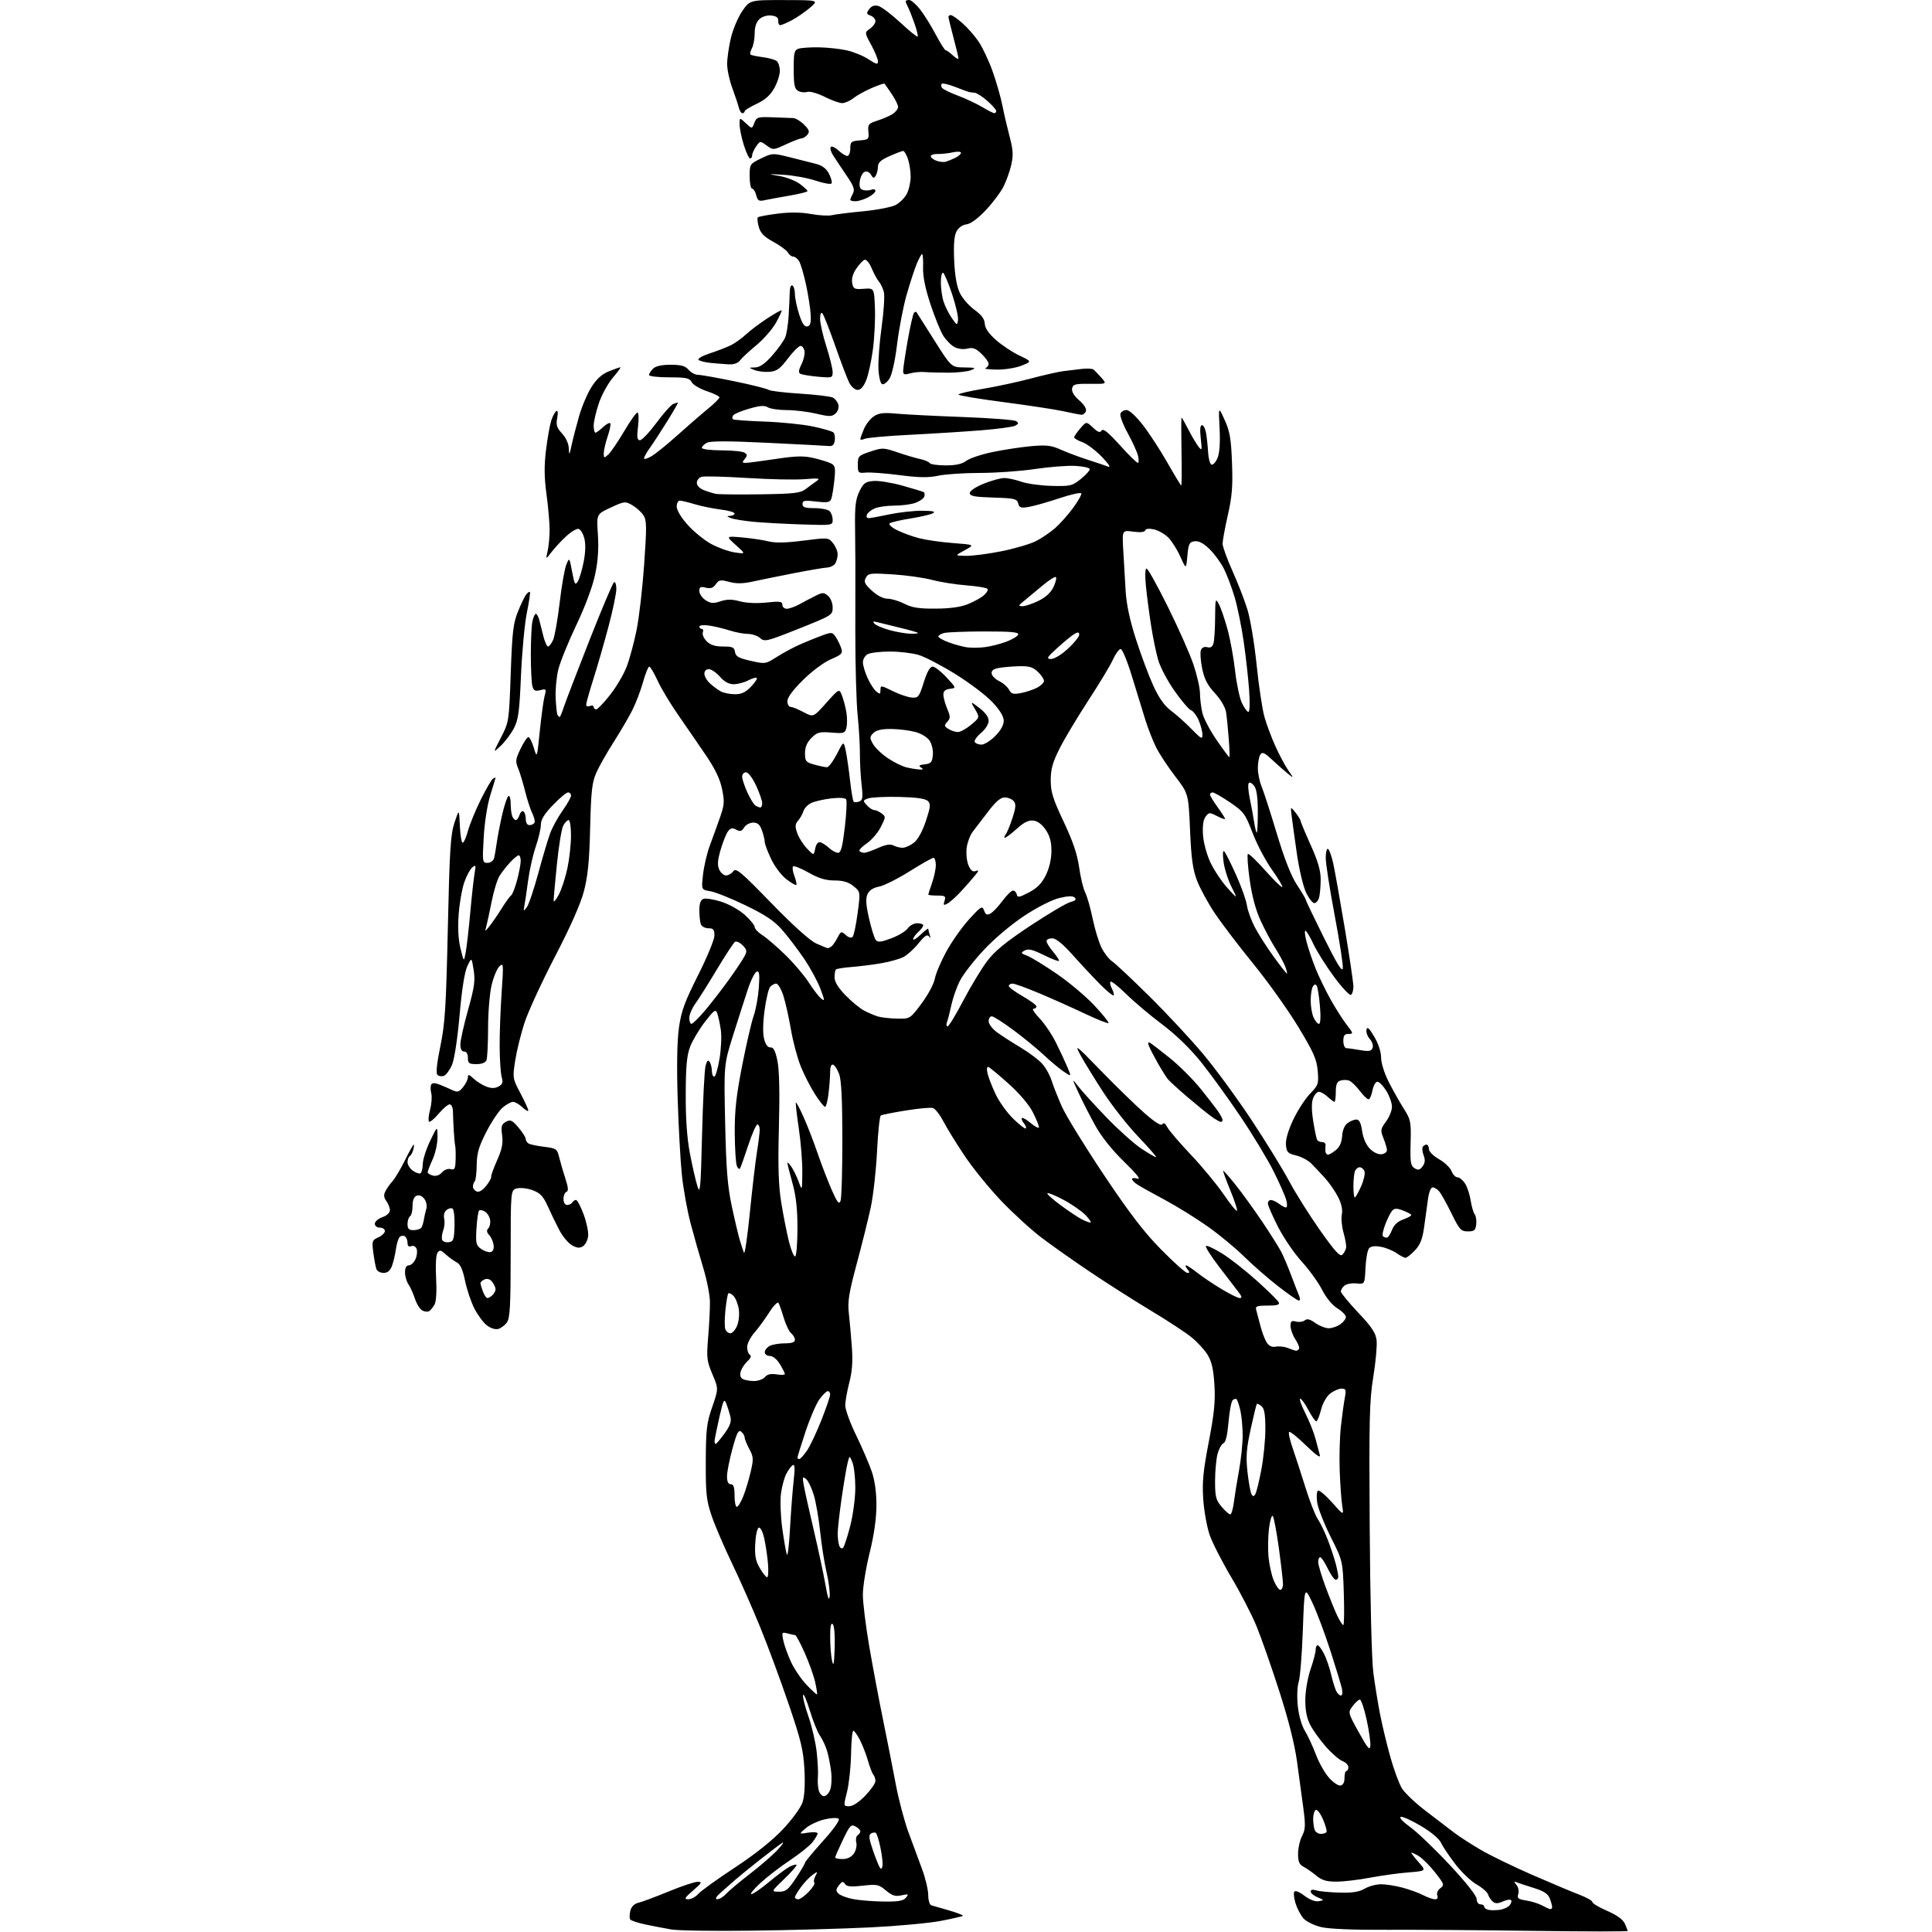 <?xml version="1.0" encoding="UTF-8" standalone="no"?>
<svg 
  version="1.1" 
  xmlns="http://www.w3.org/2000/svg" 
  xmlns:xlink="http://www.w3.org/1999/xlink" 
  xmlns:svg="http://www.w3.org/2000/svg"
  xmlns:rdf="http://www.w3.org/1999/02/22-rdf-syntax-ns#"
  xmlns:cc="http://creativecommons.org/ns#"
  xmlns:dc="http://purl.org/dc/elements/1.1/"
  viewBox="0 0 768 768"
  width="768"
  height="768"
>
<style>svg {background-color: white; }</style>"
<path stroke="none" fill="black" fill-rule="evenodd" d="M299.00,767.47C283.88,767.66 269.45,767.45 266.94,767.01C264.43,766.58 259.82,765.69 256.70,765.04C253.59,764.39 250.79,763.47 250.49,762.98C250.19,762.49 250.23,760.94 250.58,759.54C251.00,757.87 252.14,756.76 253.86,756.35C255.31,756.01 260.71,753.99 265.87,751.86C271.02,749.74 276.19,748.02 277.37,748.04C279.20,748.07 278.93,748.56 275.50,751.52C272.13,754.43 271.83,754.97 273.60,754.99C274.75,754.99 276.55,754.03 277.60,752.84C278.64,751.65 285.14,746.97 292.04,742.44C300.13,737.12 306.91,731.72 311.18,727.20C314.90,723.25 318.32,718.56 319.02,716.44C319.81,714.05 320.08,709.39 319.78,703.54C319.37,695.76 318.44,691.87 313.52,677.45C310.35,668.13 305.28,654.42 302.26,647.00C299.24,639.58 294.18,628.10 291.00,621.50C287.83,614.90 284.17,606.35 282.86,602.50C280.79,596.37 280.51,593.70 280.56,581.00C280.61,568.19 280.91,565.66 283.12,559.28C285.63,552.05 285.63,552.05 283.19,546.28C280.96,540.98 280.82,539.75 281.51,531.50C281.93,526.55 282.24,520.25 282.21,517.50C282.18,514.75 280.98,508.68 279.55,504.00C278.12,499.32 275.86,491.35 274.52,486.28C273.18,481.21 271.61,472.49 271.04,466.91C270.47,461.33 269.72,447.70 269.38,436.63C268.98,423.64 269.16,413.66 269.89,408.50C270.83,401.91 272.17,398.24 277.51,387.63C281.08,380.55 284.00,373.46 284.00,371.88C284.00,369.51 283.58,369.00 281.61,369.00C280.29,369.00 278.94,368.29 278.61,367.42C278.27,366.55 278.00,364.06 278.00,361.89C278.00,359.18 278.51,357.74 279.61,357.32C280.49,356.98 283.68,357.48 286.69,358.43C289.75,359.39 293.89,361.72 296.08,363.69C298.24,365.64 300.00,367.81 300.00,368.52C300.00,369.23 301.37,370.67 303.04,371.73C304.72,372.79 308.82,376.32 312.17,379.58C315.52,382.84 319.70,387.75 321.46,390.50C323.23,393.25 325.45,396.14 326.40,396.92C327.93,398.18 327.89,397.72 326.07,392.92C324.93,389.94 321.96,384.50 319.46,380.84C316.96,377.18 313.07,372.09 310.82,369.53C307.74,366.03 304.18,363.66 296.34,359.88C290.63,357.12 284.34,354.60 282.36,354.28C278.78,353.70 278.78,353.70 279.47,347.61C279.84,344.25 281.08,339.03 282.21,336.00C283.34,332.98 285.15,327.97 286.23,324.88C287.96,319.94 288.05,318.57 287.02,313.60C286.21,309.67 284.24,305.58 280.59,300.22C277.71,295.97 272.78,288.81 269.64,284.29C266.50,279.78 262.79,273.59 261.39,270.54C260.00,267.50 258.51,265.00 258.09,265.00C257.67,265.00 256.57,267.74 255.63,271.09C254.70,274.44 252.77,279.51 251.34,282.34C249.90,285.18 246.56,290.90 243.90,295.05C241.24,299.20 238.15,304.66 237.04,307.18C235.33,311.05 234.95,314.46 234.59,329.13C234.27,342.42 233.68,348.33 232.11,354.31C230.77,359.38 226.71,368.54 220.59,380.31C215.39,390.32 209.96,402.10 208.52,406.50C207.08,410.90 205.41,417.67 204.81,421.54C203.73,428.46 203.76,428.67 206.85,434.54C208.58,437.82 210.00,440.92 210.00,441.42C210.00,441.93 208.96,441.37 207.69,440.17C206.41,438.98 204.73,438.00 203.94,438.00C203.15,438.01 201.30,439.02 199.83,440.25C198.36,441.49 195.45,445.81 193.37,449.86C190.32,455.79 189.57,458.35 189.50,463.06C189.46,466.28 189.11,469.23 188.71,469.62C188.32,470.01 188.00,470.95 188.00,471.70C188.00,472.45 188.68,473.32 189.52,473.64C190.46,474.01 191.88,473.14 193.27,471.38C194.50,469.82 195.39,468.20 195.26,467.79C195.12,467.37 196.17,464.44 197.59,461.27C199.56,456.85 200.03,454.51 199.60,451.27C199.13,447.69 199.36,446.88 201.12,445.93C202.92,444.97 203.60,445.28 206.06,448.16C207.63,450.00 208.94,452.04 208.96,452.69C208.98,453.35 209.50,454.19 210.10,454.56C210.71,454.94 213.50,455.53 216.31,455.87C221.15,456.47 221.47,456.69 222.27,460.00C222.74,461.93 223.84,465.72 224.73,468.44C225.91,472.07 226.03,473.49 225.17,473.78C224.53,473.99 224.00,475.25 224.00,476.58C224.00,478.02 224.58,479.00 225.44,479.00C226.23,479.00 227.16,478.55 227.50,478.00C227.84,477.45 228.51,477.00 228.99,477.00C229.47,477.00 230.81,479.55 231.98,482.67C233.15,485.79 233.97,489.68 233.80,491.32C233.64,492.96 232.71,494.79 231.74,495.40C230.41,496.23 229.34,496.13 227.34,495.00C225.89,494.18 223.64,491.48 222.35,489.00C221.05,486.52 218.98,482.26 217.75,479.51C215.95,475.53 214.75,474.25 211.79,473.15C209.75,472.38 206.94,472.05 205.54,472.40C203.00,473.04 203.00,473.04 203.00,498.30C203.00,518.90 202.73,523.94 201.53,525.65C200.72,526.81 199.15,527.99 198.04,528.28C196.86,528.59 194.97,527.98 193.48,526.80C192.08,525.70 189.86,522.68 188.54,520.09C187.23,517.50 185.57,512.55 184.86,509.11C183.94,504.65 182.98,502.54 181.53,501.79C180.41,501.22 178.46,499.81 177.20,498.65C175.22,496.85 174.75,496.76 173.89,498.03C173.30,498.88 173.08,503.09 173.36,508.02C173.65,513.19 173.41,517.31 172.76,518.52C172.16,519.61 171.21,520.81 170.64,521.18C170.07,521.55 168.83,521.45 167.88,520.94C166.94,520.43 165.61,518.32 164.94,516.26C164.27,514.19 163.10,511.61 162.36,510.53C161.61,509.44 161.00,507.31 161.00,505.78C161.00,503.96 161.52,503.00 162.52,503.00C163.36,503.00 164.54,501.90 165.15,500.56C165.76,499.22 165.97,497.38 165.62,496.46C165.25,495.49 164.36,495.03 163.49,495.36C162.49,495.75 162.00,495.31 162.00,494.03C162.00,492.98 161.51,491.82 160.91,491.45C160.31,491.08 159.40,491.20 158.88,491.72C158.35,492.25 157.68,494.43 157.38,496.59C157.08,498.74 156.37,501.74 155.80,503.25C155.08,505.14 154.05,506.00 152.49,506.00C151.24,506.00 149.96,505.33 149.64,504.51C149.33,503.69 148.78,500.78 148.41,498.05C147.79,493.36 147.90,493.00 150.38,491.87C151.82,491.22 153.00,490.08 153.00,489.34C153.00,488.60 152.10,488.00 151.00,488.00C149.86,488.00 149.00,487.33 149.00,486.45C149.00,485.59 150.35,484.43 152.00,483.85C153.76,483.24 155.00,482.10 155.00,481.09C155.00,480.15 154.37,478.52 153.59,477.46C152.55,476.03 152.45,475.00 153.22,473.51C153.78,472.41 155.06,470.60 156.06,469.50C157.05,468.40 159.26,464.69 160.96,461.25C162.66,457.81 164.23,455.00 164.43,455.00C164.64,455.00 164.58,455.91 164.29,457.02C164.00,458.12 163.36,459.28 162.88,459.57C162.40,459.87 162.00,460.97 162.00,462.00C162.00,463.04 162.97,464.57 164.16,465.40C165.35,466.23 166.70,466.68 167.16,466.40C167.62,466.11 168.03,464.45 168.06,462.69C168.09,460.94 169.41,456.80 171.00,453.50C173.88,447.50 173.88,447.50 173.92,452.00C173.94,454.48 173.07,458.46 171.98,460.86C170.89,463.26 170.00,465.57 170.00,465.99C170.00,466.42 170.93,467.01 172.07,467.31C173.36,467.65 174.73,467.17 175.69,466.05C176.57,465.02 178.04,464.46 179.12,464.74C180.74,465.16 181.02,464.62 181.12,460.87C181.18,458.46 181.11,456.05 180.95,455.50C180.80,454.95 180.54,452.25 180.38,449.50C180.22,446.75 180.07,443.26 180.05,441.75C180.02,440.24 179.44,439.00 178.75,439.00C178.06,439.00 176.08,440.69 174.34,442.75C172.61,444.81 170.89,446.21 170.53,445.85C170.17,445.49 170.36,443.37 170.96,441.14C171.56,438.90 171.78,435.96 171.43,434.59C171.09,433.23 171.10,431.66 171.44,431.09C171.87,430.41 172.96,430.43 174.79,431.16C176.28,431.76 178.56,432.74 179.86,433.35C181.87,434.29 182.50,434.11 184.11,432.12C185.15,430.83 186.00,429.07 186.00,428.21C186.00,426.96 186.44,427.06 188.25,428.76C189.49,429.92 191.77,431.35 193.32,431.93C195.32,432.69 196.71,432.69 198.17,431.91C199.79,431.04 200.04,430.28 199.43,428.16C199.01,426.70 198.65,421.23 198.62,416.00C198.59,410.77 198.95,401.10 199.41,394.50C200.20,383.15 200.15,382.59 198.52,384.14C197.57,385.04 196.17,388.42 195.41,391.64C194.65,394.86 194.02,402.53 194.02,408.67C194.01,414.81 193.73,420.55 193.39,421.42C193.00,422.43 191.56,423.00 189.39,423.00C186.44,423.00 186.00,422.68 186.00,420.50C186.00,418.94 185.43,418.00 184.50,418.00C183.52,418.00 183.00,417.02 183.00,415.17C183.00,413.62 184.37,407.46 186.05,401.49C188.59,392.44 188.96,389.80 188.28,385.57C187.47,380.50 187.47,380.50 185.78,384.05C184.69,386.36 183.60,393.21 182.69,403.55C181.87,412.92 180.63,421.05 179.69,423.26C178.81,425.33 177.36,427.31 176.48,427.65C175.59,427.99 174.42,427.82 173.88,427.28C173.24,426.64 173.64,422.71 175.05,415.90C176.90,406.97 177.32,400.32 178.02,369.00C178.72,337.73 179.10,331.71 180.67,327.00C182.50,321.50 182.50,321.50 182.80,328.25C182.96,331.96 183.46,335.00 183.92,335.00C184.37,335.00 185.32,332.86 186.03,330.25C186.74,327.64 189.04,322.05 191.13,317.83C193.23,313.60 195.41,309.87 195.97,309.52C196.54,309.17 196.99,309.02 196.99,309.19C196.98,309.36 196.05,312.43 194.93,316.00C193.74,319.77 192.63,326.81 192.29,332.75C191.72,342.66 191.77,343.00 193.78,343.00C194.93,343.00 196.09,342.21 196.36,341.25C196.63,340.29 197.13,337.48 197.47,335.00C197.81,332.52 198.79,327.46 199.65,323.74C200.51,320.02 201.62,316.73 202.11,316.43C202.60,316.13 203.00,317.45 203.00,319.36C203.00,321.27 203.27,323.55 203.61,324.42C203.94,325.29 204.59,326.00 205.04,326.00C205.49,326.00 206.15,325.09 206.50,323.99C206.86,322.88 207.56,322.23 208.07,322.54C208.58,322.86 209.00,324.22 209.00,325.56C209.00,327.02 209.58,328.00 210.44,328.00C211.23,328.00 212.14,327.59 212.45,327.09C212.76,326.59 212.38,324.90 211.61,323.34C210.84,321.78 209.55,317.80 208.73,314.50C207.91,311.20 206.67,307.11 205.96,305.40C204.82,302.66 204.93,301.77 206.93,297.65C208.17,295.09 209.57,293.00 210.05,293.00C210.53,293.00 211.49,294.91 212.19,297.25C213.47,301.50 213.47,301.50 214.59,290.50C215.21,284.45 216.07,278.20 216.50,276.61C217.24,273.88 217.14,273.75 214.76,274.35C212.71,274.86 212.12,274.56 211.63,272.74C211.30,271.51 211.02,265.94 211.01,260.38C211.01,254.81 211.28,248.84 211.62,247.12C211.97,245.41 212.59,244.00 213.02,244.00C213.44,244.00 214.08,245.24 214.45,246.75C214.81,248.26 215.55,251.19 216.09,253.25C216.63,255.31 217.44,257.00 217.88,257.00C218.32,257.00 219.21,255.83 219.86,254.41C220.51,252.98 221.68,246.33 222.47,239.61C223.25,232.90 224.45,226.08 225.12,224.45C226.34,221.50 226.34,221.50 227.42,227.27C228.36,232.28 228.65,232.79 229.67,231.16C230.32,230.12 231.37,226.61 232.01,223.36C232.76,219.54 232.85,216.22 232.27,213.97C231.78,212.07 230.73,210.38 229.94,210.24C229.15,210.10 226.92,211.45 225.00,213.24C223.07,215.03 220.46,217.85 219.20,219.50C216.91,222.50 216.91,222.50 217.70,219.00C218.14,217.07 218.49,213.25 218.48,210.50C218.47,207.75 217.91,201.43 217.24,196.45C216.33,189.79 216.28,185.15 217.04,178.95C217.61,174.30 218.54,169.04 219.11,167.26C219.68,165.48 220.59,163.75 221.14,163.42C221.76,163.03 221.89,164.05 221.49,166.18C220.98,168.94 221.33,170.07 223.43,172.33C224.98,174.00 226.05,176.38 226.12,178.30C226.23,181.17 226.34,181.03 227.21,177.00C227.74,174.53 229.08,169.35 230.17,165.50C231.27,161.65 233.50,156.40 235.13,153.84C237.19,150.59 239.30,148.70 242.07,147.59C244.25,146.72 246.29,146.00 246.60,146.00C246.90,146.00 245.57,147.85 243.63,150.12C241.69,152.39 239.18,156.97 238.05,160.31C236.92,163.66 236.00,167.65 236.00,169.19C236.00,170.74 236.31,172.00 236.69,172.00C237.06,172.00 238.41,171.02 239.68,169.83C240.95,168.64 242.25,167.92 242.57,168.23C242.88,168.55 242.44,170.89 241.57,173.44C240.71,175.99 240.00,179.02 240.00,180.19C240.00,182.17 240.12,182.21 241.82,180.67C242.81,179.76 245.62,175.64 248.06,171.51C250.49,167.38 252.89,164.00 253.38,164.00C253.88,164.00 253.99,166.45 253.63,169.50C253.11,173.88 253.27,175.00 254.40,175.00C255.17,175.00 258.11,171.89 260.93,168.10C263.74,164.30 266.75,160.93 267.60,160.60C268.46,160.27 269.32,160.00 269.51,160.00C269.69,160.00 267.83,163.26 265.36,167.25C262.89,171.24 259.77,176.03 258.43,177.90C257.09,179.77 256.00,181.70 256.00,182.20C256.00,182.70 257.34,182.32 258.98,181.35C260.62,180.39 265.24,176.65 269.25,173.05C273.25,169.45 278.66,164.76 281.27,162.63C283.87,160.50 286.00,158.40 286.00,157.96C286.00,157.52 283.75,156.41 280.99,155.50C278.24,154.58 275.52,152.97 274.96,151.92C274.08,150.27 272.79,150.00 265.96,150.00C261.58,150.00 258.00,149.58 258.00,149.07C258.00,148.56 258.71,147.44 259.57,146.57C260.61,145.53 262.97,145.00 266.58,145.00C270.78,145.00 272.41,145.46 273.73,147.00C274.67,148.10 276.36,149.00 277.48,149.00C278.60,149.00 285.14,150.16 292.01,151.58C298.87,153.00 304.94,154.52 305.50,154.96C306.05,155.40 311.68,156.08 318.00,156.48C324.32,156.87 330.23,157.59 331.13,158.07C332.02,158.55 332.98,159.83 333.27,160.91C333.56,162.04 333.08,163.52 332.14,164.37C330.70,165.67 329.75,165.68 324.50,164.44C321.20,163.67 315.91,163.02 312.74,163.02C309.57,163.01 306.18,162.51 305.22,161.90C303.90,161.08 302.03,161.23 297.75,162.47C294.61,163.38 291.76,164.58 291.42,165.13C291.08,165.68 291.03,166.36 291.31,166.65C291.60,166.93 297.24,167.35 303.85,167.58C310.46,167.81 319.16,168.69 323.17,169.54C327.19,170.38 330.85,171.45 331.32,171.92C331.79,172.39 332.02,173.83 331.83,175.13C331.60,176.81 330.92,177.44 329.50,177.30C328.40,177.19 317.48,176.62 305.23,176.03C289.57,175.27 282.36,175.27 280.98,176.01C279.89,176.59 279.00,177.50 279.00,178.04C279.00,178.57 282.45,179.01 286.75,179.02C291.01,179.02 295.15,179.44 295.94,179.94C297.13,180.69 297.15,181.12 296.06,182.42C294.96,183.75 295.01,184.00 296.38,184.00C297.28,184.00 302.62,183.31 308.26,182.46C316.50,181.22 319.48,181.15 323.50,182.09C326.25,182.74 329.35,183.70 330.38,184.24C332.01,185.08 332.18,185.99 331.66,190.94C331.34,194.09 330.78,197.41 330.43,198.33C329.90,199.71 328.88,199.89 324.39,199.36C319.81,198.82 319.00,198.97 319.00,200.36C319.00,201.65 320.02,202.00 323.80,202.00C326.44,202.00 329.14,202.54 329.80,203.20C330.46,203.86 331.00,205.40 331.00,206.63C331.00,208.84 330.87,208.86 318.75,208.47C312.01,208.26 303.35,207.78 299.50,207.42C295.65,207.05 291.60,206.38 290.50,205.94C288.80,205.25 288.77,205.12 290.25,205.06C291.21,205.03 292.00,204.60 292.00,204.12C292.00,203.63 289.46,202.91 286.36,202.53C283.26,202.14 278.65,201.19 276.11,200.42C273.58,199.65 270.94,199.02 270.25,199.01C269.56,199.00 269.00,200.08 269.00,201.39C269.00,202.81 270.79,205.78 273.40,208.68C275.82,211.37 280.01,214.78 282.71,216.24C285.41,217.71 289.61,219.22 292.06,219.59C296.50,220.26 296.50,220.26 292.50,216.67C288.50,213.07 288.50,213.07 295.00,213.64C298.57,213.95 303.27,214.65 305.44,215.19C308.18,215.88 312.40,215.79 319.33,214.91C329.22,213.65 329.30,213.65 331.14,215.93C332.17,217.19 332.99,219.18 332.98,220.36C332.98,221.54 332.54,223.18 332.02,224.00C331.50,224.82 330.04,225.55 328.79,225.61C327.53,225.67 321.55,226.69 315.50,227.87C309.45,229.05 302.10,230.55 299.16,231.19C295.30,232.04 292.72,232.07 289.87,231.31C286.39,230.38 285.77,230.49 284.53,232.26C283.49,233.74 282.48,234.09 280.57,233.61C278.45,233.08 278.00,233.31 278.00,234.96C278.00,236.06 279.11,237.68 280.46,238.57C282.50,239.90 283.53,239.98 286.40,239.03C289.01,238.17 290.93,238.17 294.14,239.04C296.73,239.74 300.89,239.92 304.71,239.51C310.06,238.94 311.00,239.08 311.00,240.42C311.00,241.29 311.79,242.00 312.75,241.99C313.71,241.99 315.85,241.25 317.50,240.35C319.15,239.45 322.03,237.94 323.90,237.00C327.01,235.42 327.46,235.41 329.15,236.86C330.20,237.76 331.00,239.76 331.00,241.49C331.00,244.48 330.70,244.66 317.50,249.93C304.83,254.98 303.89,255.21 302.17,253.65C301.17,252.74 299.00,252.00 297.35,252.00C295.70,252.00 292.36,251.36 289.93,250.59C287.49,249.81 283.81,248.94 281.75,248.65C279.69,248.36 278.00,248.55 278.00,249.06C278.00,249.58 278.44,250.00 278.97,250.00C279.50,250.00 279.69,250.64 279.39,251.42C279.09,252.21 279.78,253.78 280.92,254.92C282.40,256.40 284.28,257.00 287.43,257.00C291.22,257.00 291.91,257.32 292.18,259.18C292.44,260.94 293.62,261.60 298.40,262.69C304.23,264.01 304.34,263.99 308.90,261.07C311.43,259.45 315.75,257.15 318.50,255.96C321.25,254.77 325.16,253.20 327.18,252.47C330.61,251.23 330.96,251.28 332.29,253.32C333.07,254.52 334.03,256.52 334.43,257.76C335.05,259.74 334.55,260.26 330.32,262.06C327.56,263.23 322.83,266.74 319.25,270.28C315.22,274.26 313.00,277.25 313.00,278.72C313.00,279.97 313.57,281.00 314.26,281.00C314.96,281.00 317.28,281.94 319.42,283.08C323.31,285.17 323.31,285.17 328.46,279.41C333.61,273.65 333.61,273.65 334.73,276.57C335.35,278.18 336.12,281.16 336.46,283.19C336.79,285.22 336.80,287.95 336.47,289.27C335.91,291.49 335.49,291.62 330.51,291.21C325.77,290.82 324.85,291.06 322.57,293.34C320.79,295.12 320.00,296.98 320.00,299.41C320.00,302.60 320.33,303.00 323.75,303.95C325.81,304.52 328.05,304.99 328.73,304.99C329.41,305.00 331.18,302.64 332.66,299.75C335.35,294.50 335.35,294.50 336.18,298.35C336.64,300.47 337.41,305.78 337.90,310.16C338.39,314.54 339.04,318.38 339.35,318.69C339.66,318.99 340.65,318.96 341.55,318.62C342.94,318.09 343.09,317.04 342.49,311.93C342.11,308.60 341.81,303.09 341.83,299.69C341.85,296.28 341.45,289.45 340.94,284.50C340.42,279.55 340.00,264.70 340.00,251.50C340.01,238.30 340.02,225.70 340.02,223.50C340.03,221.30 339.97,214.92 339.90,209.33C339.79,201.23 340.14,198.38 341.63,195.33C343.24,192.04 344.02,191.46 347.23,191.19C349.28,191.02 354.45,191.86 358.73,193.05C363.00,194.24 366.82,195.41 367.21,195.64C367.59,195.87 367.67,196.69 367.38,197.46C367.08,198.23 365.46,199.34 363.77,199.93C362.08,200.52 358.31,201.00 355.40,201.00C352.48,201.00 348.97,201.51 347.60,202.14C346.23,202.76 344.87,203.88 344.59,204.64C344.30,205.39 344.61,205.99 345.28,205.98C345.95,205.97 349.65,205.30 353.50,204.48C357.35,203.67 363.20,203.01 366.50,203.03C370.71,203.05 372.02,203.34 370.90,204.00C370.02,204.51 365.97,205.46 361.90,206.11C357.83,206.75 354.11,207.63 353.63,208.06C353.15,208.49 354.50,209.71 356.63,210.77C358.76,211.83 362.75,213.28 365.50,213.98C368.25,214.68 374.32,215.54 379.00,215.89C387.50,216.54 387.50,216.54 383.50,218.72C379.50,220.91 379.50,220.91 384.15,220.96C386.71,220.98 393.05,220.15 398.24,219.10C403.43,218.06 409.54,216.25 411.81,215.10C414.09,213.94 417.52,211.60 419.45,209.91C421.37,208.22 424.57,204.63 426.56,201.92C428.54,199.22 430.02,196.61 429.83,196.13C429.65,195.65 425.72,196.53 421.09,198.07C416.47,199.61 411.02,201.16 408.98,201.50C405.81,202.04 405.19,201.84 404.74,200.10C404.26,198.28 403.28,198.05 394.85,197.79C387.36,197.56 385.50,197.20 385.50,196.01C385.50,195.14 387.79,193.59 391.00,192.29C394.02,191.06 397.68,190.05 399.12,190.03C400.57,190.01 403.63,190.66 405.93,191.48C408.24,192.29 413.69,193.04 418.06,193.15C425.52,193.33 426.23,193.16 429.67,190.38C431.69,188.75 433.26,186.98 433.18,186.46C433.09,185.93 430.51,185.36 427.43,185.20C424.35,185.03 417.14,185.59 411.39,186.45C405.64,187.30 395.80,188.00 389.52,188.00C383.24,188.00 375.79,188.50 372.96,189.10C369.07,189.94 365.36,189.88 357.66,188.88C352.07,188.16 346.04,187.70 344.25,187.86C341.15,188.14 341.00,188.00 341.00,184.66C341.00,181.35 341.27,181.07 346.00,179.50C350.76,177.92 351.26,177.93 356.75,179.81C359.91,180.89 363.96,182.09 365.74,182.47C367.52,182.84 369.23,183.57 369.55,184.08C369.86,184.58 372.73,185.00 375.92,185.00C379.99,185.00 382.44,184.46 384.12,183.18C385.43,182.19 390.10,180.62 394.50,179.70C398.90,178.79 405.78,177.74 409.80,177.37C415.97,176.81 417.82,177.03 421.80,178.79C424.38,179.94 429.20,181.74 432.50,182.79C435.80,183.84 439.40,185.06 440.50,185.50C441.70,185.97 440.72,184.43 438.03,181.63C435.56,179.06 432.08,176.43 430.28,175.78C428.47,175.13 427.00,174.26 427.00,173.85C427.00,173.45 428.09,171.85 429.42,170.31C431.83,167.50 431.83,167.50 434.47,169.97C436.49,171.87 437.29,172.14 437.91,171.14C438.49,170.20 440.52,171.83 445.11,176.91C448.62,180.80 451.85,183.98 452.27,183.99C452.69,184.00 452.75,182.76 452.40,181.25C452.05,179.74 450.20,175.66 448.30,172.19C446.39,168.72 445.08,165.23 445.39,164.44C445.69,163.65 446.78,163.00 447.81,163.00C448.91,163.00 451.59,165.46 454.33,168.98C456.88,172.27 461.28,179.02 464.10,183.98C466.92,188.94 469.38,193.00 469.57,193.00C469.75,193.00 469.80,186.92 469.66,179.50C469.53,172.07 469.54,166.00 469.69,166.00C469.84,166.00 471.06,168.14 472.40,170.75C473.74,173.36 475.53,176.40 476.38,177.50C477.80,179.35 477.87,179.12 477.32,174.25C476.92,170.75 477.09,169.00 477.82,169.00C478.42,169.00 479.15,170.46 479.45,172.25C479.75,174.04 480.11,177.49 480.25,179.92C480.39,182.35 481.00,184.51 481.61,184.71C482.23,184.91 483.29,183.70 483.99,182.03C484.82,180.03 485.09,175.98 484.80,170.24C484.35,161.50 484.35,161.50 486.82,166.94C488.87,171.43 489.38,174.37 489.74,183.94C490.10,193.24 489.78,197.31 488.09,204.74C486.94,209.82 486.00,214.94 486.00,216.11C486.00,217.28 487.75,222.12 489.88,226.87C492.02,231.62 494.72,238.57 495.88,242.33C497.03,246.08 498.68,255.98 499.53,264.33C500.38,272.67 501.78,281.97 502.64,284.98C503.49,288.00 505.47,293.30 507.04,296.75C508.61,300.21 510.90,304.49 512.14,306.27C514.38,309.50 514.38,309.50 511.94,307.53C510.60,306.45 507.79,303.98 505.71,302.04C502.56,299.11 501.76,298.77 500.97,300.01C500.46,300.83 500.02,303.20 500.02,305.28C500.01,307.36 500.68,310.69 501.51,312.67C502.34,314.66 505.06,323.08 507.56,331.39C510.58,341.43 513.26,348.26 515.55,351.73C517.45,354.61 519.00,357.22 519.00,357.53C519.00,357.84 522.26,364.66 526.25,372.69C531.51,383.28 533.58,386.63 533.79,384.89C533.95,383.58 532.49,374.08 530.54,363.79C528.59,353.51 527.00,343.24 527.00,340.99C527.00,338.73 527.41,337.14 527.92,337.45C528.42,337.76 529.36,340.38 529.99,343.26C530.62,346.14 532.68,357.72 534.57,369.00C536.46,380.27 538.00,390.71 538.00,392.19C538.00,393.67 537.56,395.15 537.03,395.48C536.49,395.81 533.45,392.57 530.28,388.27C527.10,383.96 523.41,378.10 522.08,375.22C520.75,372.35 519.33,370.00 518.92,370.00C518.51,370.00 518.76,372.14 519.47,374.75C520.18,377.36 521.74,381.96 522.95,384.96C524.15,387.96 526.76,393.36 528.74,396.96C530.73,400.56 533.66,405.19 535.26,407.25C538.00,410.79 538.05,411.00 536.08,411.00C534.46,411.00 534.00,411.63 534.00,413.83C534.00,415.42 534.55,416.67 535.25,416.68C535.94,416.69 538.41,417.03 540.75,417.44C544.20,418.04 545.11,417.87 545.62,416.55C545.97,415.64 545.49,414.09 544.53,413.04C543.59,412.00 542.99,410.33 543.20,409.32C543.48,407.96 544.25,408.66 546.28,412.09C547.92,414.85 549.00,418.14 549.00,420.37C549.00,422.48 550.28,426.59 551.98,429.97C553.63,433.22 556.32,438.01 557.97,440.62C560.80,445.07 560.96,445.87 560.74,454.31C560.53,462.04 560.75,463.43 562.31,464.39C563.75,465.27 564.40,465.12 565.49,463.65C566.48,462.32 566.61,461.09 565.93,459.31C565.41,457.95 565.24,456.42 565.55,455.92C565.86,455.41 566.54,455.00 567.06,455.00C567.58,455.00 568.00,455.79 568.01,456.75C568.01,457.74 569.76,459.50 572.05,460.81C574.28,462.08 576.51,464.21 577.02,465.56C577.53,466.90 578.58,468.00 579.36,468.00C580.14,468.00 581.49,469.09 582.36,470.43C583.24,471.77 584.25,474.80 584.61,477.18C584.98,479.56 585.69,482.04 586.21,482.69C586.72,483.34 587.00,485.14 586.82,486.69C586.55,489.07 586.05,489.50 583.50,489.50C580.77,489.50 580.18,488.85 577.00,482.38C575.08,478.46 572.88,474.52 572.13,473.63C571.37,472.73 570.19,472.00 569.50,472.00C568.77,472.00 568.00,473.95 567.64,476.75C567.30,479.36 566.61,484.35 566.11,487.84C565.42,492.66 564.52,494.89 562.41,497.09C560.88,498.69 559.22,500.00 558.72,500.00C558.22,500.00 556.61,499.16 555.15,498.14C553.69,497.11 550.87,495.98 548.89,495.62C546.44,495.17 544.93,495.38 544.19,496.27C543.59,496.99 542.97,500.48 542.80,504.04C542.50,510.50 542.50,510.50 539.19,510.18C537.37,510.00 535.23,510.39 534.44,511.05C533.65,511.71 533.01,512.75 533.01,513.37C533.02,513.99 536.12,517.78 539.91,521.79C545.33,527.53 546.88,529.87 547.22,532.79C547.46,534.83 546.87,541.36 545.91,547.31C544.37,556.79 544.19,564.16 544.48,607.31C544.67,635.90 545.27,660.06 545.93,665.00C546.54,669.67 547.75,677.10 548.61,681.50C549.47,685.90 551.31,693.55 552.70,698.50C554.09,703.45 556.14,709.01 557.25,710.85C558.37,712.69 562.63,716.74 566.72,719.85C570.80,722.96 575.80,726.78 577.82,728.34C579.85,729.90 584.63,733.01 588.45,735.25C592.27,737.49 601.50,741.98 608.95,745.23C616.40,748.48 624.86,752.04 627.75,753.14C630.64,754.24 633.00,755.57 633.00,756.10C633.00,756.63 635.64,758.20 638.87,759.60C642.67,761.25 645.15,763.03 645.87,764.62C646.49,765.98 647.00,767.31 647.00,767.58C647.00,767.85 630.24,767.83 609.75,767.55C589.26,767.26 562.98,767.07 551.34,767.13C537.99,767.20 528.33,766.80 525.19,766.05C522.45,765.39 519.32,763.87 518.23,762.68C517.14,761.48 515.71,758.82 515.05,756.77C514.40,754.72 514.14,752.58 514.49,752.02C514.87,751.40 516.46,752.01 518.51,753.57C520.58,755.16 522.78,756.00 524.20,755.76C526.45,755.37 526.44,755.33 523.75,754.20C522.24,753.57 521.00,752.54 521.00,751.91C521.00,751.18 521.82,751.02 523.25,751.46C524.49,751.85 528.65,752.24 532.50,752.34C537.63,752.48 540.30,752.06 542.50,750.77C544.15,749.80 547.08,749.01 549.00,749.02C550.92,749.02 554.75,749.62 557.50,750.36C560.25,751.09 563.94,752.43 565.70,753.34C567.46,754.25 569.58,755.00 570.42,755.00C571.38,755.00 571.72,754.43 571.34,753.45C571.00,752.56 571.52,751.34 572.55,750.59C574.24,749.35 574.11,748.95 570.43,744.27C568.27,741.52 565.26,738.55 563.75,737.68C562.24,736.81 561.00,736.28 561.00,736.51C561.00,736.74 562.34,738.46 563.99,740.33C566.98,743.74 566.98,743.74 559.74,744.32C555.76,744.64 548.90,745.59 544.50,746.43C540.10,747.27 534.17,747.97 531.33,747.98C527.34,748.00 525.50,747.46 523.33,745.65C521.77,744.36 519.49,742.76 518.25,742.11C516.49,741.19 516.00,740.06 516.00,736.92C516.00,734.71 516.71,731.52 517.59,729.83C518.94,727.22 519.01,725.57 518.08,718.63C517.48,714.16 516.34,705.77 515.55,700.00C514.61,693.23 512.09,683.28 508.45,672.00C505.35,662.38 501.29,650.82 499.44,646.32C497.58,641.82 493.09,633.12 489.46,627.00C485.82,620.88 481.95,613.31 480.86,610.18C479.78,607.06 478.63,600.67 478.31,596.00C477.85,589.15 478.28,584.72 480.51,573.14C482.68,561.82 483.16,557.01 482.75,550.44C482.36,544.26 481.66,541.19 480.03,538.55C478.83,536.60 475.96,533.47 473.67,531.61C471.38,529.74 464.10,524.96 457.50,521.00C450.90,517.03 440.10,510.15 433.50,505.72C426.90,501.28 418.12,495.10 414.00,491.97C409.88,488.85 402.61,482.20 397.85,477.20C393.09,472.20 386.56,464.14 383.34,459.30C380.12,454.46 376.36,448.36 374.99,445.74C373.62,443.12 371.77,440.75 370.88,440.46C369.99,440.18 365.14,440.62 360.11,441.43C355.07,442.24 350.59,443.14 350.13,443.42C349.68,443.70 349.01,450.13 348.63,457.71C348.26,465.30 347.13,475.32 346.13,480.00C345.12,484.68 342.61,494.78 340.54,502.46C337.45,513.96 336.90,517.39 337.42,521.96C337.76,525.00 338.31,531.10 338.63,535.50C339.04,541.23 338.75,545.24 337.60,549.64C336.72,553.02 336.00,557.11 336.00,558.72C336.00,560.33 337.95,565.66 340.34,570.57C342.73,575.48 345.52,581.98 346.55,585.00C347.77,588.61 348.41,593.25 348.39,598.50C348.37,603.74 347.44,610.24 345.68,617.33C344.21,623.29 343.00,630.75 343.00,633.92C343.00,637.09 344.15,646.39 345.56,654.59C346.97,662.79 349.46,676.02 351.10,684.00C352.73,691.98 354.98,703.40 356.11,709.40C357.23,715.39 359.50,723.94 361.14,728.40C362.79,732.85 365.22,739.42 366.54,743.00C367.87,746.58 368.97,751.20 368.98,753.28C368.99,755.44 369.54,757.21 370.25,757.40C370.94,757.59 374.13,758.51 377.34,759.45C380.55,760.39 382.99,761.34 382.76,761.57C382.54,761.80 378.56,762.71 373.92,763.60C369.29,764.48 356.73,765.64 346.00,766.17C335.27,766.70 314.12,767.28 299.00,767.47zM596.22,759.17C597.71,758.96 599.46,758.15 600.11,757.37C600.76,756.59 601.00,755.66 600.65,755.31C600.30,754.96 598.83,755.21 597.39,755.87C595.46,756.75 594.43,756.77 593.43,755.94C592.68,755.32 591.83,754.04 591.53,753.09C591.23,752.14 589.19,750.35 587.01,749.12C584.82,747.90 581.01,744.27 578.55,741.06C576.08,737.86 573.51,734.03 572.84,732.55C572.11,730.95 568.87,728.23 564.84,725.84C561.11,723.62 557.49,722.00 556.79,722.24C556.08,722.47 557.74,724.25 560.57,726.29C563.35,728.28 570.43,735.07 576.31,741.36C582.84,748.36 587.00,753.63 587.00,754.91C587.00,756.10 587.64,757.00 588.50,757.00C589.33,757.00 590.00,757.42 590.00,757.93C590.00,758.44 590.79,759.01 591.75,759.20C592.71,759.40 594.72,759.38 596.22,759.17zM616.25,758.91C616.66,758.96 617.00,758.58 617.00,758.07C617.00,757.55 616.58,756.02 616.06,754.65C615.36,752.83 613.72,751.74 609.81,750.53C606.89,749.62 603.83,748.61 603.00,748.28C601.73,747.77 601.70,747.92 602.83,749.29C603.57,750.18 603.88,751.80 603.53,752.90C602.99,754.59 603.47,754.98 606.70,755.48C608.79,755.81 611.62,756.69 613.00,757.45C614.38,758.20 615.84,758.86 616.25,758.91zM351.13,755.89C357.05,755.98 359.06,755.64 360.11,754.37C361.32,752.91 361.15,752.81 358.37,753.42C355.89,753.96 354.66,753.58 352.18,751.50C349.32,749.09 348.61,748.94 342.94,749.59C338.20,750.12 336.58,749.96 335.88,748.89C335.13,747.75 334.69,747.85 333.47,749.45C332.24,751.07 332.21,751.64 333.29,752.72C334.02,753.45 336.61,754.43 339.05,754.91C341.50,755.39 346.93,755.83 351.13,755.89zM285.10,754.97C285.97,754.99 287.55,754.04 288.60,752.87C289.64,751.70 293.88,748.15 298.00,744.98C302.12,741.81 307.07,737.52 309.00,735.46C310.93,733.39 311.82,732.08 311.00,732.55C310.18,733.02 306.12,736.08 302.00,739.34C297.88,742.61 293.60,746.08 292.50,747.06C291.40,748.04 288.93,750.21 287.00,751.89C284.67,753.92 284.04,754.95 285.10,754.97zM317.31,755.00C318.04,755.00 319.91,753.65 321.49,752.01C323.07,750.37 324.07,748.73 323.71,748.38C323.36,748.03 323.55,746.84 324.14,745.74C325.15,743.85 325.09,743.82 323.05,745.26C321.86,746.09 319.78,748.26 318.44,750.08C317.10,751.90 316.00,753.75 316.00,754.19C316.00,754.64 316.59,755.00 317.31,755.00zM298.66,752.96C299.30,752.98 302.45,750.82 305.66,748.15C308.87,745.48 312.55,742.74 313.84,742.07C315.12,741.39 316.38,741.05 316.63,741.30C316.89,741.56 314.71,744.06 311.80,746.86C306.50,751.96 306.50,751.96 309.65,751.98C312.37,752.00 313.30,751.25 316.40,746.58C318.38,743.60 320.00,740.85 320.00,740.46C320.00,740.08 323.22,736.20 327.15,731.83C331.34,727.19 333.93,723.54 333.40,723.02C332.88,722.51 330.52,722.60 327.83,723.22C325.26,723.82 321.88,725.39 320.33,726.71C317.50,729.12 317.50,729.12 321.25,728.51C323.31,728.18 325.00,728.32 325.00,728.82C325.00,729.32 324.09,730.89 322.97,732.31C321.86,733.72 317.83,736.95 314.02,739.49C310.21,742.02 304.93,746.08 302.29,748.51C299.66,750.93 298.02,752.94 298.66,752.96zM350.80,741.76C350.99,740.80 350.63,737.54 350.00,734.52C349.38,731.50 348.54,728.83 348.13,728.58C347.73,728.34 346.86,728.47 346.19,728.88C345.27,729.45 345.45,731.00 346.94,735.33C348.02,738.47 349.25,741.59 349.68,742.27C350.24,743.16 350.55,743.01 350.80,741.76zM334.94,739.00C336.84,739.00 338.43,738.22 339.42,736.82C340.26,735.61 340.70,733.65 340.39,732.43C340.09,731.21 340.32,729.92 340.92,729.55C341.51,729.18 342.00,728.47 342.00,727.98C342.00,727.48 341.12,726.60 340.05,726.03C338.32,725.10 337.78,725.68 335.05,731.39C333.37,734.91 332.00,738.06 332.00,738.39C332.00,738.73 333.32,739.00 334.94,739.00zM525.05,729.00C526.06,729.00 527.08,728.66 527.31,728.25C527.55,727.84 526.91,725.56 525.89,723.18C524.86,720.81 523.57,719.15 523.01,719.49C522.46,719.84 522.00,721.40 522.00,722.98C522.00,724.55 522.27,726.55 522.61,727.42C522.94,728.29 524.04,729.00 525.05,729.00zM337.59,718.00C339.03,718.00 341.48,716.38 343.96,713.80C346.18,711.49 348.00,708.88 348.00,708.00C348.00,707.12 347.63,705.97 347.17,705.45C346.71,704.93 345.76,702.48 345.06,700.00C344.35,697.52 342.92,693.81 341.87,691.75C340.82,689.69 339.62,688.00 339.21,688.00C338.80,688.00 338.39,692.16 338.31,697.25C338.22,702.34 337.50,709.09 336.71,712.25C335.26,718.00 335.26,718.00 337.59,718.00zM327.54,714.00C328.37,714.00 329.48,712.87 330.00,711.49C330.53,710.11 330.70,706.85 330.39,704.24C330.07,701.63 329.35,697.92 328.77,696.00C328.19,694.08 326.93,691.37 325.96,689.99C324.99,688.61 323.18,684.11 321.93,680.00C320.68,675.89 319.47,673.09 319.24,673.79C319.01,674.48 319.96,678.30 321.35,682.28C322.75,686.25 324.23,692.65 324.65,696.50C325.07,700.35 325.28,704.79 325.13,706.37C324.97,707.94 325.11,710.30 325.44,711.62C325.77,712.93 326.72,714.00 327.54,714.00zM532.89,709.77C533.91,709.56 534.49,708.44 534.46,706.72C534.44,705.23 534.78,704.00 535.21,704.00C535.64,704.00 536.00,703.31 536.00,702.48C536.00,701.64 534.95,700.55 533.66,700.06C532.37,699.57 529.40,697.00 527.06,694.34C524.71,691.68 521.90,687.75 520.81,685.62C519.45,682.95 518.84,679.84 518.88,675.62C518.91,672.19 519.82,666.90 520.96,663.59C522.08,660.34 523.00,656.86 523.00,655.84C523.00,654.83 523.35,654.00 523.77,654.00C524.20,654.00 525.31,655.46 526.24,657.25C527.17,659.04 528.47,662.75 529.11,665.50C529.76,668.25 530.69,671.29 531.18,672.25C531.67,673.21 532.51,674.00 533.05,674.00C533.61,674.00 533.77,672.80 533.43,671.25C533.10,669.74 531.01,662.88 528.79,656.00C526.57,649.12 523.35,640.58 521.64,637.00C518.53,630.50 518.53,630.50 517.90,648.00C517.56,657.62 516.81,666.89 516.25,668.60C515.67,670.36 515.51,674.46 515.89,678.12C516.29,681.94 517.43,685.96 518.70,688.02C519.88,689.94 521.83,694.12 523.03,697.33C524.22,700.54 526.57,704.72 528.25,706.63C529.92,708.53 532.01,709.95 532.89,709.77zM544.74,694.00C544.87,692.62 544.20,687.91 543.24,683.51C542.28,679.12 541.07,675.56 540.54,675.61C540.01,675.65 538.73,676.82 537.69,678.21C535.80,680.74 535.80,680.74 540.15,688.62C543.68,695.02 544.54,696.03 544.74,694.00zM324.78,673.54C324.94,673.39 324.60,671.18 324.03,668.63C323.46,666.08 321.58,660.85 319.86,657.00C318.14,653.15 316.45,649.99 316.12,649.99C315.78,649.98 314.42,649.68 313.09,649.33C310.82,648.72 310.72,648.87 311.36,652.03C311.72,653.87 313.09,657.70 314.39,660.54C315.69,663.39 318.50,667.54 320.63,669.76C322.76,671.99 324.63,673.69 324.78,673.54zM331.79,655.09C331.96,650.18 331.65,646.25 331.04,645.64C330.32,644.92 330.00,646.46 330.00,650.67C330.00,654.02 330.34,658.27 330.75,660.12C331.33,662.75 331.57,661.63 331.79,655.09zM533.98,646.00C534.32,646.00 534.41,640.26 534.18,633.25C533.77,620.50 533.77,620.50 529.00,611.00C526.38,605.77 523.95,599.61 523.61,597.31C523.27,595.01 523.41,592.87 523.91,592.55C524.42,592.24 526.93,594.35 529.50,597.24C534.18,602.50 534.18,602.50 533.54,598.49C533.19,596.28 532.74,589.98 532.55,584.49C532.35,578.99 532.57,571.12 533.03,567.00C533.49,562.88 534.18,557.81 534.57,555.75C535.18,552.44 535.03,552.00 533.27,552.00C532.17,552.00 530.14,552.89 528.76,553.97C527.28,555.14 525.78,557.80 525.11,560.47C524.48,562.96 523.64,565.00 523.23,565.00C522.83,565.00 521.42,562.98 520.11,560.50C518.80,558.02 517.33,556.00 516.85,556.00C516.37,556.00 517.28,558.60 518.89,561.78C520.49,564.95 522.32,569.56 522.96,572.03C523.60,574.49 524.37,577.40 524.67,578.50C525.01,579.75 522.93,578.27 519.13,574.56C515.79,571.29 512.78,568.89 512.44,569.22C512.11,569.56 512.74,572.46 513.86,575.67C514.97,578.88 517.26,585.94 518.96,591.37C520.65,596.80 522.85,602.42 523.85,603.87C524.84,605.32 526.61,608.98 527.78,612.00C528.94,615.02 530.36,619.30 530.94,621.50C531.52,623.70 531.99,626.06 531.99,626.75C532.00,627.44 531.54,628.00 530.99,628.00C530.43,628.00 528.99,625.98 527.79,623.50C526.59,621.02 525.24,619.00 524.80,619.00C524.36,619.00 524.00,619.87 524.00,620.93C524.00,621.99 525.30,626.38 526.89,630.68C528.48,634.98 530.59,640.19 531.57,642.25C532.56,644.31 533.65,646.00 533.98,646.00zM329.80,634.63C329.99,633.05 329.45,628.78 328.60,625.13C327.74,621.48 326.59,614.23 326.04,609.00C325.49,603.77 324.36,597.19 323.52,594.37C322.68,591.55 321.28,588.65 320.42,587.93C319.01,586.76 318.91,587.05 319.54,590.56C319.93,592.73 321.73,600.80 323.54,608.50C325.35,616.20 327.42,625.88 328.13,630.00C329.02,635.12 329.55,636.59 329.80,634.63zM508.95,632.00C509.53,632.00 510.01,630.99 510.01,629.75C510.02,628.51 509.28,622.10 508.38,615.50C507.47,608.90 506.38,603.11 505.95,602.64C505.52,602.16 504.85,604.35 504.46,607.50C504.06,610.64 503.97,615.76 504.25,618.86C504.54,621.96 505.47,626.19 506.33,628.25C507.19,630.31 508.37,632.00 508.95,632.00zM304.95,627.00C305.37,627.00 305.52,624.64 305.30,621.75C305.07,618.86 304.41,614.34 303.83,611.70C303.22,608.92 302.30,607.06 301.64,607.28C301.00,607.49 300.37,610.31 300.21,613.70C299.97,618.44 300.37,620.52 302.05,623.37C303.23,625.37 304.54,627.00 304.95,627.00zM314.05,607.50C314.41,600.90 315.06,592.40 315.49,588.61C316.06,583.54 315.96,581.91 315.12,582.42C314.50,582.81 313.34,584.38 312.55,585.91C311.76,587.44 310.81,590.97 310.44,593.75C310.07,596.54 310.31,602.80 310.98,607.66C311.65,612.52 312.47,617.17 312.80,618.00C313.13,618.83 313.69,614.10 314.05,607.50zM335.12,615.28C335.59,614.81 336.88,610.88 337.99,606.55C339.10,602.20 340.00,595.42 340.00,591.41C340.00,587.40 339.49,582.86 338.86,581.32C337.71,578.50 337.71,578.50 336.94,581.50C336.52,583.15 335.45,589.45 334.57,595.50C333.70,601.55 332.98,607.93 332.99,609.67C333.00,611.41 333.28,613.58 333.63,614.49C333.98,615.40 334.65,615.75 335.12,615.28zM489.03,602.00C489.50,602.00 490.14,599.86 490.47,597.25C490.80,594.64 491.73,588.90 492.53,584.50C493.34,580.10 493.99,573.80 493.98,570.50C493.96,567.20 493.55,562.78 493.06,560.67C492.57,558.56 491.90,556.57 491.57,556.24C491.24,555.91 490.53,556.07 489.99,556.61C489.45,557.15 488.71,561.10 488.35,565.39C487.92,570.43 487.22,573.36 486.37,573.69C485.64,573.97 484.58,575.84 484.03,577.85C483.47,579.86 483.01,584.73 483.01,588.67C483.00,594.94 483.33,596.24 485.59,598.92C487.01,600.62 488.56,602.00 489.03,602.00zM292.89,599.00C293.38,599.00 294.52,597.15 295.43,594.88C296.34,592.62 297.67,588.22 298.40,585.11C299.59,579.99 299.54,579.13 297.86,576.00C296.84,574.09 296.00,572.02 296.00,571.39C296.00,570.76 295.39,569.74 294.66,569.13C293.57,568.23 292.89,569.53 291.16,575.88C289.97,580.20 289.00,585.15 289.00,586.87C289.00,588.99 289.49,590.00 290.50,590.00C291.61,590.00 292.00,591.17 292.00,594.50C292.00,596.98 292.40,599.00 292.89,599.00zM499.05,593.87C499.48,593.10 500.55,588.72 501.42,584.13C502.29,579.54 503.00,572.28 503.00,568.01C503.00,562.27 502.60,559.91 501.48,558.98C500.64,558.28 499.79,557.89 499.60,558.11C499.41,558.32 498.31,562.83 497.16,568.12C495.45,576.01 495.22,579.10 495.91,585.27C496.38,589.41 497.10,593.35 497.52,594.03C498.10,594.98 498.45,594.94 499.05,593.87zM317.75,579.99C318.16,579.99 319.54,578.47 320.80,576.61C322.07,574.75 324.65,569.27 326.55,564.44C328.45,559.61 330.00,555.06 330.00,554.33C330.00,553.60 329.57,553.00 329.05,553.00C328.53,553.00 327.04,554.46 325.74,556.25C324.44,558.04 321.94,563.85 320.19,569.16C318.43,574.48 317.00,579.09 317.00,579.41C317.00,579.74 317.34,580.00 317.75,579.99zM284.49,574.00C284.77,574.00 286.33,572.14 287.98,569.87C290.23,566.76 290.82,565.09 290.34,563.12C289.99,561.68 289.27,559.38 288.73,558.00C287.86,555.78 287.54,556.41 285.93,563.50C284.93,567.90 284.09,572.06 284.06,572.75C284.03,573.44 284.22,574.00 284.49,574.00zM299.63,548.98C301.35,548.99 303.35,548.28 304.08,547.40C305.01,546.29 306.40,545.97 308.70,546.34C310.52,546.63 312.00,546.57 312.00,546.19C311.99,545.81 311.10,544.04 310.01,542.25C308.83,540.31 307.21,539.00 306.01,539.00C304.91,539.00 304.00,538.34 304.00,537.54C304.00,536.73 304.87,535.60 305.93,535.04C307.00,534.47 309.70,534.00 311.93,534.00C314.72,534.00 316.00,533.57 316.00,532.62C316.00,531.86 315.33,530.69 314.50,530.00C313.68,529.32 312.35,526.56 311.55,523.86C310.75,521.17 309.81,518.50 309.46,517.93C309.11,517.36 307.45,519.06 305.78,521.70C304.11,524.34 301.45,527.98 299.87,529.78C298.29,531.59 297.00,534.15 297.00,535.48C297.00,536.80 297.48,538.18 298.08,538.55C298.77,538.97 298.44,539.88 297.15,541.07C296.05,542.10 294.85,543.90 294.47,545.09C294.04,546.46 294.28,547.56 295.14,548.11C295.89,548.58 297.91,548.98 299.63,548.98zM515.19,536.94C515.57,536.97 516.11,536.63 516.38,536.19C516.66,535.74 516.01,534.05 514.95,532.44C513.88,530.82 513.01,528.44 513.01,527.13C513.00,525.19 513.39,524.87 515.20,525.34C516.41,525.66 517.97,525.44 518.66,524.86C519.58,524.10 520.74,524.39 522.87,525.91C524.49,527.06 526.88,528.00 528.18,528.00C529.49,528.00 531.56,527.30 532.78,526.44C534.00,525.59 535.00,524.27 535.00,523.52C535.00,522.78 533.48,521.22 531.61,520.07C529.58,518.81 527.17,515.89 525.57,512.74C524.11,509.86 520.46,504.80 517.46,501.50C514.45,498.20 510.20,491.96 508.00,487.63C505.80,483.31 504.00,479.15 504.00,478.38C504.00,477.62 504.56,477.01 505.25,477.03C505.94,477.05 507.37,477.72 508.44,478.53C509.51,479.34 510.75,480.00 511.21,480.00C511.67,480.00 511.74,478.76 511.37,477.25C511.01,475.74 508.75,470.57 506.35,465.77C503.96,460.96 497.97,451.06 493.06,443.77C488.15,436.47 481.06,426.69 477.31,422.04C473.02,416.71 467.35,411.23 462.00,407.22C457.32,403.72 450.92,398.33 447.78,395.24C444.63,392.14 441.78,389.89 441.45,390.22C441.11,390.56 441.36,391.81 442.00,393.00C442.64,394.19 442.94,395.40 442.66,395.67C442.39,395.94 439.99,393.98 437.33,391.30C434.67,388.62 429.80,383.41 426.50,379.71C422.46,375.20 419.76,373.00 418.25,373.00C417.01,373.00 416.00,373.50 416.00,374.11C416.00,374.71 417.12,376.55 418.50,378.18C419.88,379.82 421.00,381.49 421.00,381.91C421.00,382.32 418.34,381.34 415.09,379.73C410.52,377.47 408.76,377.03 407.34,377.83C405.66,378.77 405.75,378.96 408.35,379.94C409.92,380.54 415.19,383.76 420.06,387.10C424.94,390.44 431.67,396.10 435.03,399.69C438.38,403.27 440.91,406.42 440.64,406.69C440.38,406.95 436.19,405.29 431.33,402.98C426.47,400.68 418.34,397.04 413.26,394.90C408.17,392.75 403.33,391.00 402.51,391.00C401.68,391.00 401.00,391.42 401.00,391.93C401.00,392.44 403.48,394.27 406.50,396.00C409.53,397.73 412.00,399.56 412.00,400.07C412.00,400.58 411.46,401.00 410.80,401.00C410.14,401.00 411.21,402.69 413.20,404.75C415.18,406.81 418.14,411.20 419.78,414.50C421.43,417.80 423.48,422.21 424.35,424.30C425.94,428.09 425.94,428.09 422.72,425.89C420.95,424.68 417.48,421.78 415.00,419.44C412.52,417.10 407.13,412.67 403.00,409.59C398.88,406.52 394.95,404.00 394.25,404.00C393.56,404.00 393.00,404.88 393.00,405.95C393.00,407.02 394.46,408.98 396.25,410.30C398.04,411.61 402.20,414.30 405.50,416.27C408.80,418.24 412.68,421.12 414.13,422.68C415.58,424.23 417.32,427.30 418.01,429.50C418.70,431.70 420.57,436.43 422.17,440.00C423.77,443.57 431.25,455.73 438.79,467.00C449.06,482.36 454.78,489.82 461.61,496.75C466.62,501.84 471.29,506.00 471.98,506.00C472.99,506.00 472.99,505.70 472.00,504.50C471.32,503.68 471.08,503.00 471.48,503.00C471.88,503.00 473.85,504.30 475.86,505.88C477.86,507.47 482.20,510.39 485.50,512.38C488.80,514.37 492.10,516.00 492.83,516.00C493.80,516.00 493.67,515.35 492.33,513.62C491.33,512.32 487.86,507.80 484.63,503.58C481.40,499.36 479.03,495.64 479.37,495.30C479.70,494.96 482.57,496.29 485.74,498.24C488.91,500.19 495.17,505.10 499.65,509.14C504.13,513.19 508.06,517.06 508.37,517.75C508.78,518.66 507.57,519.00 503.90,519.00C499.58,519.00 498.94,519.25 499.37,520.75C499.65,521.71 500.39,524.52 501.02,527.00C501.65,529.48 502.77,532.46 503.52,533.62C504.45,535.08 505.61,535.61 507.19,535.31C508.46,535.07 510.62,535.32 512.00,535.87C513.38,536.42 514.81,536.90 515.19,536.94zM290.35,530.00C291.12,530.00 292.32,528.64 293.01,526.98C293.71,525.28 294.00,522.38 293.66,520.30C293.33,518.29 292.39,515.96 291.56,515.13C290.73,514.30 289.81,513.85 289.53,514.14C289.24,514.43 288.72,517.41 288.37,520.76C288.02,524.11 288.00,527.56 288.33,528.43C288.67,529.29 289.57,530.00 290.35,530.00zM516.31,517.00C515.81,517.00 512.07,514.41 508.01,511.25C503.94,508.09 497.89,502.80 494.55,499.50C491.21,496.20 484.75,490.85 480.19,487.62C475.64,484.38 467.99,479.64 463.21,477.07C458.42,474.51 453.49,471.76 452.25,470.96C451.01,470.17 450.00,469.15 450.00,468.69C450.00,468.24 451.01,468.17 452.25,468.55C453.67,468.98 451.69,466.50 446.91,461.86C442.12,457.22 437.88,451.92 435.42,447.50C433.29,443.65 430.29,437.80 428.78,434.50C426.02,428.50 426.02,428.50 428.74,432.00C430.24,433.93 435.29,439.47 439.97,444.32C444.66,449.16 450.82,454.68 453.66,456.57C456.51,458.45 459.16,460.00 459.55,460.00C459.94,460.00 456.81,456.38 452.58,451.96C448.36,447.54 442.06,439.55 438.59,434.21C435.12,428.87 431.05,422.25 429.55,419.50C427.01,414.84 427.56,415.25 437.66,425.66C443.62,431.80 451.39,439.36 454.92,442.45C459.20,446.20 461.58,447.68 462.06,446.90C462.54,446.12 463.20,446.52 464.04,448.11C464.74,449.43 468.95,454.34 473.40,459.04C477.86,463.74 483.74,470.86 486.48,474.86C489.21,478.87 491.58,481.75 491.75,481.26C491.91,480.77 490.68,477.07 489.01,473.03C487.35,468.99 486.10,465.57 486.25,465.42C486.39,465.28 488.62,467.80 491.19,471.02C493.77,474.25 498.53,480.85 501.79,485.69C505.04,490.54 508.44,495.94 509.35,497.69C510.25,499.45 512.05,503.72 513.35,507.19C514.66,510.66 516.06,514.29 516.47,515.25C516.88,516.21 516.81,517.00 516.31,517.00zM193.78,516.00C194.23,516.00 195.14,515.46 195.80,514.80C196.46,514.14 197.00,513.10 197.00,512.49C197.00,511.88 196.43,510.60 195.72,509.64C194.92,508.54 193.80,508.14 192.72,508.55C191.78,508.92 191.00,509.59 191.00,510.04C191.00,510.50 191.44,512.02 191.98,513.43C192.51,514.85 193.32,516.00 193.78,516.00zM316.12,499.43C316.60,499.13 317.00,494.06 317.00,488.17C317.00,480.53 316.43,475.39 315.00,470.24C313.90,466.27 313.00,462.69 313.00,462.29C313.00,461.89 313.70,462.55 314.55,463.77C315.40,464.98 316.72,467.67 317.48,469.74C318.86,473.50 318.86,473.50 318.93,465.91C318.97,461.74 318.33,453.89 317.52,448.47C316.71,443.06 316.19,438.47 316.38,438.29C316.56,438.11 317.94,440.70 319.44,444.05C320.94,447.39 323.43,453.82 324.97,458.32C326.51,462.82 329.03,469.37 330.57,472.89C332.81,477.98 333.53,478.89 334.12,477.39C334.53,476.35 334.86,465.38 334.85,453.00C334.85,437.59 334.46,429.42 333.61,427.06C332.92,425.17 331.83,423.44 331.18,423.23C330.43,422.98 330.00,424.05 329.99,426.17C329.99,428.00 329.70,431.86 329.35,434.75C329.01,437.64 328.38,440.00 327.96,440.00C327.55,440.00 325.75,437.73 323.97,434.95C322.19,432.17 319.64,427.20 318.31,423.90C316.97,420.61 315.22,413.99 314.40,409.20C313.58,404.42 312.22,398.36 311.38,395.75C310.53,393.14 309.26,391.00 308.54,391.00C307.83,391.00 306.74,391.61 306.12,392.35C305.50,393.10 304.51,397.30 303.92,401.68C303.25,406.69 303.19,410.92 303.76,413.07C304.35,415.29 305.25,416.45 306.29,416.37C307.48,416.27 308.21,417.69 309.04,421.69C309.79,425.28 309.99,434.29 309.63,448.06C309.22,463.93 309.45,471.18 310.58,478.16C311.40,483.21 312.78,490.19 313.65,493.66C314.52,497.13 315.63,499.73 316.12,499.43zM533.65,498.73C534.31,498.06 534.96,496.82 535.10,496.00C535.24,495.18 534.78,492.50 534.09,490.07C533.39,487.63 533.08,484.34 533.40,482.75C533.78,480.87 533.26,478.48 531.91,475.83C530.78,473.61 528.42,470.21 526.68,468.27C524.93,466.34 522.46,463.73 521.20,462.47C519.93,461.21 517.23,459.78 515.20,459.31C511.98,458.55 511.46,458.02 511.19,455.20C510.98,453.13 512.01,449.54 514.02,445.23C515.76,441.53 518.77,436.85 520.72,434.82C524.07,431.35 524.24,430.85 523.81,425.70C523.43,421.10 522.21,418.34 516.07,408.18C512.06,401.55 504.09,390.36 498.35,383.31C492.62,376.27 485.72,367.22 483.02,363.21C480.32,359.20 477.12,353.35 475.90,350.21C474.15,345.68 473.56,341.50 473.06,330.00C472.43,315.49 472.43,315.49 467.18,308.63C464.29,304.86 460.88,299.69 459.60,297.14C458.32,294.59 456.36,289.57 455.24,286.00C454.12,282.43 451.73,274.66 449.93,268.75C448.14,262.84 446.13,258.00 445.48,258.00C444.84,258.00 443.46,259.88 442.42,262.18C441.39,264.47 437.01,271.74 432.70,278.33C428.40,284.92 423.26,293.50 421.28,297.40C418.44,303.02 417.69,305.67 417.68,310.11C417.67,314.79 418.51,317.51 422.81,326.61C426.49,334.41 428.24,339.57 428.98,344.81C429.55,348.83 430.63,353.33 431.39,354.81C432.15,356.29 433.49,360.98 434.36,365.24C435.24,369.50 436.84,374.72 437.92,376.84C439.00,378.96 440.92,381.39 442.19,382.23C443.46,383.08 450.12,389.34 457.00,396.15C463.88,402.96 473.46,413.25 478.29,419.02C483.13,424.78 491.70,436.48 497.35,445.00C503.00,453.52 509.79,464.55 512.44,469.50C515.09,474.45 520.68,483.33 524.86,489.23C530.81,497.64 532.72,499.70 533.65,498.73zM298.08,482.00C299.05,472.38 300.32,461.49 300.92,457.81C301.51,454.13 302.00,450.19 302.00,449.06C302.00,447.93 301.59,447.00 301.08,447.00C300.58,447.00 298.94,450.71 297.45,455.25C295.95,459.79 294.49,463.92 294.19,464.43C293.90,464.95 293.31,464.50 292.90,463.43C292.48,462.37 292.11,456.43 292.07,450.22C292.02,441.52 292.69,435.43 295.03,423.52C296.69,415.04 298.75,406.16 299.60,403.80C300.45,401.43 301.37,396.42 301.64,392.64C302.02,387.27 301.85,385.88 300.82,386.22C300.09,386.45 298.53,389.54 297.35,393.07C296.18,396.61 293.53,404.83 291.48,411.35C287.75,423.19 287.75,423.19 288.26,446.35C288.66,464.75 289.20,471.55 290.90,479.50C292.07,485.00 293.51,491.07 294.09,493.00C294.68,494.93 295.42,497.18 295.74,498.00C296.07,498.82 297.12,491.62 298.08,482.00zM195.00,497.73C195.93,497.54 196.40,496.51 196.23,495.01C196.08,493.69 195.30,491.88 194.49,490.99C193.45,489.84 193.34,489.06 194.10,488.30C194.69,487.71 195.02,486.21 194.83,484.97C194.65,483.72 193.73,482.22 192.80,481.64C191.86,481.05 190.80,480.87 190.44,481.22C190.08,481.58 189.61,484.81 189.40,488.39C189.06,494.23 189.25,495.06 191.26,496.47C192.49,497.34 194.18,497.90 195.00,497.73zM178.35,493.81C180.26,493.53 180.52,492.81 180.68,487.27C180.78,483.84 180.42,480.76 179.89,480.43C179.35,480.10 178.26,480.37 177.47,481.03C176.62,481.73 176.25,483.13 176.57,484.40C176.87,485.60 176.70,487.69 176.20,489.04C175.70,490.39 175.49,492.09 175.75,492.81C176.00,493.52 177.17,493.97 178.35,493.81zM551.25,492.00C551.76,492.00 552.69,490.64 553.31,488.98C554.06,486.99 555.56,485.56 557.73,484.78C559.53,484.13 561.00,483.34 561.00,483.02C561.00,482.70 559.55,481.89 557.78,481.22C555.24,480.26 554.33,480.27 553.43,481.25C552.80,481.94 551.57,484.36 550.70,486.64C549.82,488.91 549.38,491.05 549.72,491.39C550.06,491.72 550.75,492.00 551.25,492.00zM164.44,489.00C165.78,489.00 167.18,488.52 167.54,487.94C167.89,487.36 168.34,485.90 168.52,484.69C168.71,483.49 169.14,481.60 169.48,480.50C169.82,479.40 169.46,477.64 168.69,476.59C167.83,475.41 166.66,474.92 165.64,475.31C164.56,475.72 164.00,477.11 164.00,479.41C164.00,481.32 163.55,483.16 163.00,483.50C162.45,483.84 162.00,485.22 162.00,486.56C162.00,488.48 162.52,489.00 164.44,489.00zM433.44,485.99C433.95,486.00 433.12,484.69 431.58,483.08C430.04,481.48 426.10,478.73 422.82,476.98C419.54,475.24 416.63,474.04 416.35,474.31C416.07,474.59 418.41,476.72 421.55,479.04C424.69,481.35 428.43,483.87 429.88,484.62C431.32,485.37 432.92,485.99 433.44,485.99zM538.56,476.00C538.86,476.00 539.99,474.02 541.06,471.59C542.13,469.17 542.73,466.47 542.40,465.59C542.06,464.72 541.21,464.00 540.50,464.00C539.79,464.00 538.94,464.71 538.61,465.58C538.27,466.45 538.00,469.15 538.00,471.58C538.00,474.01 538.25,476.00 538.56,476.00zM279.08,451.00C279.42,437.52 280.04,425.22 280.48,423.65C281.05,421.57 281.49,421.17 282.12,422.15C282.59,422.89 282.98,424.51 282.98,425.75C282.99,426.99 283.41,428.00 283.91,428.00C284.41,428.00 285.36,424.82 286.01,420.93C286.67,417.04 286.90,411.80 286.52,409.30C286.15,406.79 285.51,403.85 285.11,402.77C284.48,401.06 283.86,401.50 280.21,406.22C277.92,409.20 275.28,413.63 274.34,416.07C273.03,419.48 272.62,423.84 272.59,435.00C272.55,444.71 273.10,452.47 274.25,458.50C275.20,463.45 276.53,469.30 277.22,471.50C278.33,475.04 278.55,472.66 279.08,451.00zM527.89,459.00C528.38,459.00 529.79,458.18 531.03,457.17C532.53,455.97 533.36,454.09 533.51,451.63C533.65,449.37 534.47,447.35 535.62,446.49C536.65,445.70 538.24,445.05 539.14,445.03C540.32,445.01 540.96,446.27 541.47,449.63C541.90,452.52 543.08,455.17 544.60,456.69C546.08,458.17 547.92,459.01 549.27,458.82C550.54,458.63 551.43,457.86 551.33,457.00C551.24,456.17 550.59,454.05 549.88,452.28C548.70,449.35 548.80,448.76 550.96,445.84C552.26,444.08 553.33,441.43 553.33,439.95C553.33,438.48 552.32,435.64 551.09,433.64C549.85,431.64 548.25,430.00 547.53,430.00C546.81,430.00 545.93,431.57 545.57,433.50C545.20,435.43 544.50,437.00 544.01,437.00C543.51,437.00 541.93,435.46 540.50,433.59C539.07,431.71 537.18,429.90 536.31,429.56C535.43,429.23 533.88,429.22 532.86,429.54C531.46,429.99 531.00,431.11 531.00,434.07C531.00,436.23 530.76,438.00 530.46,438.00C530.16,438.00 528.95,437.10 527.77,436.00C526.59,434.90 525.02,434.00 524.29,434.00C523.55,434.00 522.51,435.16 521.97,436.58C521.32,438.29 521.34,441.39 522.04,445.75C522.62,449.38 523.32,452.71 523.61,453.17C523.89,453.63 524.79,454.00 525.60,454.00C526.42,454.00 527.01,454.56 526.93,455.25C526.84,455.94 526.82,457.06 526.88,457.75C526.95,458.44 527.40,459.00 527.89,459.00zM407.77,448.56C408.05,448.28 407.71,447.35 407.00,446.50C406.29,445.65 405.95,444.72 406.23,444.43C406.52,444.15 408.16,445.10 409.87,446.55C411.59,447.99 413.00,448.67 413.00,448.06C413.00,447.44 411.89,444.74 410.53,442.06C409.05,439.14 405.21,434.63 400.99,430.84C397.10,427.35 393.47,424.34 392.91,424.15C392.31,423.94 392.16,424.92 392.55,426.65C392.90,428.22 394.35,431.96 395.77,434.96C397.19,437.96 400.35,442.36 402.80,444.74C405.25,447.13 407.49,448.84 407.77,448.56zM485.25,445.97C484.84,445.95 483.15,444.97 481.50,443.78C479.85,442.60 475.57,439.12 472.00,436.07C468.43,433.01 464.94,429.83 464.26,429.00C463.58,428.18 461.75,425.25 460.18,422.50C458.62,419.75 457.04,416.69 456.68,415.70C456.22,414.43 456.39,414.11 457.26,414.61C457.94,415.00 461.51,417.75 465.19,420.72C468.87,423.69 474.30,429.13 477.27,432.81C480.24,436.49 483.42,440.61 484.33,441.97C485.25,443.33 486.00,444.79 486.00,445.22C486.00,445.65 485.66,445.99 485.25,445.97zM376.67,408.00C377.16,408.00 379.97,403.39 382.92,397.75C385.88,392.11 390.14,385.06 392.40,382.07C395.45,378.03 399.84,374.44 409.61,367.97C416.82,363.19 423.97,358.97 425.50,358.59C427.47,358.09 427.98,357.58 427.23,356.83C426.47,356.07 424.68,356.12 421.12,356.97C418.15,357.68 412.41,360.60 407.19,364.04C401.99,367.46 395.30,373.11 391.07,377.63C387.10,381.88 382.81,387.42 381.55,389.93C380.28,392.44 378.77,396.75 378.19,399.50C377.60,402.25 376.83,405.29 376.46,406.25C376.09,407.21 376.18,408.00 376.67,408.00zM274.88,407.00C275.36,407.00 277.76,404.64 280.21,401.75C282.66,398.86 286.93,393.35 289.70,389.50C292.46,385.65 295.28,381.43 295.96,380.13C297.03,378.09 296.92,377.48 295.20,375.76C294.10,374.66 292.75,374.04 292.19,374.38C291.63,374.73 288.42,379.62 285.04,385.25C281.67,390.89 277.80,397.03 276.45,398.90C275.10,400.77 274.00,403.35 274.00,404.65C274.00,405.94 274.40,407.00 274.88,407.00zM524.31,407.00C524.91,407.00 525.07,404.32 524.70,400.00C524.38,396.15 523.81,392.50 523.43,391.89C522.96,391.12 522.49,391.20 521.89,392.14C521.42,392.89 521.02,395.39 521.02,397.70C521.01,400.01 521.52,403.05 522.16,404.45C522.80,405.85 523.76,407.00 524.31,407.00zM356.65,404.91C361.80,405.00 361.80,405.00 366.39,398.83C368.91,395.44 371.26,391.05 371.60,389.08C371.95,387.11 374.01,382.24 376.18,378.26C378.35,374.28 382.44,368.50 385.26,365.41C390.01,360.21 390.44,359.96 391.18,361.94C391.80,363.62 392.35,363.88 393.73,363.14C394.71,362.61 396.85,360.35 398.50,358.12C400.15,355.88 402.03,354.04 402.68,354.02C403.32,354.01 404.00,354.70 404.18,355.55C404.45,356.88 405.17,356.76 409.00,354.76C412.27,353.05 414.10,351.19 415.71,347.95C417.09,345.18 417.93,341.58 417.96,338.40C417.99,334.70 417.37,332.36 415.72,329.90C414.26,327.73 412.48,326.39 410.79,326.19C408.89,325.97 407.02,326.89 404.20,329.44C402.03,331.40 399.92,333.00 399.51,333.00C399.09,333.00 399.20,332.44 399.75,331.75C400.29,331.06 401.51,328.12 402.46,325.21C403.83,321.03 403.93,319.62 402.97,318.46C402.30,317.66 400.70,317.00 399.41,317.00C397.73,317.00 395.84,318.61 392.78,322.64C390.43,325.74 387.67,329.35 386.65,330.66C385.64,331.97 384.57,334.82 384.27,337.00C383.98,339.18 384.29,342.29 384.96,343.91C385.84,346.02 386.66,346.69 387.84,346.26C389.22,345.76 389.17,346.07 387.53,348.08C386.45,349.41 383.98,352.22 382.03,354.33C380.09,356.44 377.67,358.61 376.66,359.16C375.07,360.03 374.90,359.88 375.47,358.09C376.06,356.24 375.73,356.00 372.57,356.00C370.61,356.00 369.00,355.83 369.00,355.63C369.00,355.42 369.68,353.34 370.50,351.00C371.32,348.66 372.00,345.46 372.00,343.87C372.00,342.29 371.58,341.00 371.06,341.00C370.55,341.00 366.26,343.43 361.53,346.39C356.81,349.36 351.36,352.08 349.43,352.45C347.10,352.88 345.55,353.90 344.85,355.44C344.06,357.17 344.21,359.63 345.46,365.11C346.37,369.14 347.59,373.00 348.15,373.68C348.96,374.66 350.29,374.51 354.34,372.98C357.18,371.91 360.12,370.13 360.87,369.02C361.63,367.91 363.31,367.00 364.62,367.00C365.93,367.00 367.00,367.38 367.00,367.85C367.00,368.31 366.10,369.50 365.00,370.50C363.90,371.50 363.00,372.77 363.00,373.34C363.00,373.91 364.35,373.08 366.00,371.50C367.65,369.92 369.00,368.90 369.00,369.23C369.00,369.56 369.27,370.66 369.59,371.67C370.01,372.94 369.91,373.11 369.28,372.23C368.60,371.29 367.53,372.01 365.14,374.98C363.36,377.19 360.67,379.63 359.16,380.42C357.65,381.20 353.73,382.30 350.46,382.88C347.18,383.45 341.87,384.12 338.66,384.38C335.45,384.63 332.58,385.08 332.29,385.38C331.99,385.67 331.75,387.10 331.75,388.54C331.75,390.29 333.21,392.67 336.12,395.66C338.53,398.14 341.85,400.87 343.49,401.73C345.14,402.60 347.61,403.65 348.99,404.07C350.37,404.48 353.82,404.87 356.65,404.91zM511.56,387.00C511.77,387.00 511.48,385.76 510.91,384.25C510.34,382.74 508.58,379.48 507.00,377.00C505.42,374.52 502.77,369.57 501.13,366.00C499.15,361.71 497.67,356.16 496.76,349.69C496.01,344.29 495.70,339.69 496.07,339.46C496.44,339.23 499.56,342.20 502.99,346.07C506.43,349.93 509.45,352.88 509.72,352.62C509.98,352.35 508.14,349.25 505.63,345.73C503.12,342.21 499.65,335.64 497.93,331.14C495.00,323.46 494.43,322.69 488.96,318.97C485.74,316.79 482.64,315.00 482.05,315.00C481.47,315.00 481.00,315.38 481.00,315.85C481.00,316.32 482.35,318.56 484.00,320.84C485.65,323.12 487.00,325.22 487.00,325.52C487.00,325.81 485.57,325.31 483.82,324.41C480.82,322.86 480.57,322.87 479.24,324.63C478.31,325.88 477.97,328.32 478.22,332.00C478.45,335.18 479.72,339.82 481.24,343.00C482.68,346.02 485.70,350.52 487.95,353.00C492.03,357.50 492.03,357.50 489.52,352.50C488.14,349.75 486.72,345.25 486.37,342.50C485.97,339.32 486.09,337.86 486.69,338.50C487.22,339.05 489.34,343.28 491.41,347.90C493.48,352.52 495.40,357.92 495.67,359.90C495.95,361.88 497.34,365.75 498.77,368.50C500.20,371.25 503.57,376.54 506.27,380.25C508.96,383.96 511.34,387.00 511.56,387.00zM185.14,378.50C185.54,376.30 186.37,369.10 186.96,362.50C187.56,355.90 188.33,348.93 188.68,347.00C189.23,343.90 189.12,343.65 187.72,344.82C186.86,345.54 185.42,348.23 184.53,350.81C183.64,353.39 182.64,359.14 182.32,363.59C181.93,368.91 182.19,373.54 183.07,377.09C184.41,382.50 184.41,382.50 185.14,378.50zM329.00,376.91C329.27,376.94 329.95,376.64 330.50,376.23C331.05,375.83 332.14,374.26 332.92,372.75C334.26,370.15 334.44,370.09 336.19,371.67C337.31,372.69 338.39,372.99 338.92,372.43C339.40,371.92 340.30,367.68 340.92,363.00C342.05,354.50 342.05,354.50 339.27,352.25C337.27,350.63 335.18,350.01 331.73,350.00C328.25,350.00 325.48,349.16 321.44,346.88C318.40,345.16 315.61,344.05 315.25,344.42C314.89,344.78 315.12,346.49 315.78,348.22C316.43,349.95 316.78,351.56 316.55,351.79C316.32,352.01 314.54,350.99 312.59,349.50C310.63,348.00 307.93,344.43 306.53,341.46C305.14,338.53 304.00,335.49 304.00,334.71C304.00,333.93 303.51,331.88 302.90,330.15C302.08,327.80 301.20,327.00 299.41,327.00C298.09,327.00 296.47,327.87 295.81,328.93C294.85,330.48 294.22,330.65 292.63,329.80C291.08,328.97 290.38,329.12 289.35,330.53C288.64,331.51 287.33,334.80 286.45,337.83C285.24,341.97 285.11,343.94 285.90,345.68C286.48,346.95 287.70,348.00 288.62,348.00C289.53,348.00 290.83,347.25 291.49,346.34C292.56,344.88 294.43,346.45 306.60,358.98C315.39,368.02 321.97,373.94 324.50,375.07C326.70,376.05 328.73,376.88 329.00,376.91zM194.71,368.00C195.80,366.62 197.96,363.48 199.50,361.00C201.04,358.52 202.70,356.24 203.20,355.91C203.69,355.59 204.74,352.89 205.54,349.91C206.33,346.94 206.98,343.49 206.99,342.25C206.99,341.01 206.63,340.00 206.19,340.00C205.74,340.00 204.22,341.24 202.82,342.75C201.41,344.26 199.52,346.67 198.61,348.11C197.70,349.54 196.30,354.04 195.50,358.11C194.70,362.17 193.74,366.62 193.37,368.00C192.71,370.50 192.71,370.50 194.71,368.00zM209.37,360.72C210.14,359.74 212.20,353.66 213.95,347.22C215.69,340.77 217.84,333.57 218.71,331.22C219.58,328.86 221.80,324.81 223.65,322.22C225.49,319.63 227.00,316.94 227.00,316.25C227.00,315.56 226.47,315.00 225.82,315.00C225.17,315.00 222.47,317.25 219.82,320.00C216.36,323.58 215.00,325.80 215.00,327.84C215.00,329.41 214.08,333.34 212.96,336.59C211.84,339.84 210.48,345.88 209.94,350.00C209.40,354.12 208.73,358.62 208.46,360.00C208.01,362.30 208.08,362.36 209.37,360.72zM222.12,355.66C223.23,353.54 224.78,348.82 225.55,345.16C226.33,341.50 226.97,335.69 226.98,332.25C226.99,328.81 226.57,326.00 226.04,326.00C225.50,326.00 224.54,326.99 223.89,328.21C223.24,329.42 222.11,336.28 221.39,343.46C220.66,350.63 220.07,357.18 220.08,358.00C220.08,358.82 221.00,357.77 222.12,355.66zM522.47,359.00C521.76,359.00 520.27,357.09 519.16,354.75C518.05,352.41 516.42,345.55 515.55,339.50C514.68,333.45 513.74,326.70 513.47,324.50C512.98,320.50 512.98,320.50 514.97,323.00C516.06,324.38 516.97,325.84 516.98,326.25C516.99,326.66 518.80,330.99 521.00,335.88C523.92,342.36 525.00,346.08 524.99,349.63C524.98,352.31 524.70,355.51 524.37,356.75C524.04,357.99 523.18,359.00 522.47,359.00zM324.06,337.32C324.41,335.55 325.15,334.62 326.06,334.82C326.85,335.00 328.43,336.02 329.56,337.07C330.70,338.13 332.30,339.00 333.13,339.00C334.29,339.00 334.90,336.69 335.82,328.91C336.47,323.35 336.72,318.35 336.37,317.78C335.98,317.16 333.66,317.00 330.40,317.38C327.47,317.73 323.94,318.52 322.56,319.16C321.17,319.79 319.75,321.25 319.40,322.40C319.05,323.56 318.09,325.27 317.27,326.20C316.05,327.59 315.99,328.52 316.91,331.18C317.54,332.97 319.28,335.73 320.78,337.29C323.50,340.15 323.50,340.15 324.06,337.32zM343.56,339.00C344.23,339.00 346.72,338.13 349.09,337.07C352.08,335.73 353.93,335.43 355.13,336.07C356.09,336.58 357.74,337.00 358.80,337.00C359.86,337.00 361.88,336.09 363.29,334.99C364.87,333.75 366.68,330.46 368.04,326.39C369.90,320.78 370.02,319.59 368.85,318.42C367.89,317.46 364.37,316.96 357.48,316.79C351.99,316.66 346.45,316.92 345.18,317.37C342.96,318.14 342.93,318.27 344.58,320.09C345.53,321.14 346.83,322.00 347.46,322.00C348.10,322.00 349.43,322.59 350.42,323.32C352.15,324.58 352.14,324.81 350.11,328.78C348.95,331.07 346.42,334.00 344.50,335.30C342.58,336.61 341.31,337.97 341.67,338.34C342.04,338.70 342.88,339.00 343.56,339.00zM499.59,331.00C499.81,331.00 500.00,327.26 500.00,322.69C500.00,317.10 499.54,313.75 498.58,312.44C497.80,311.38 496.83,310.84 496.42,311.25C496.01,311.65 496.18,314.35 496.78,317.24C497.39,320.13 498.17,324.41 498.53,326.75C498.89,329.09 499.36,331.00 499.59,331.00zM302.25,320.98C302.66,320.99 303.00,320.21 302.99,319.25C302.98,318.29 301.88,315.14 300.54,312.25C299.13,309.23 297.43,307.00 296.55,307.00C295.70,307.00 295.01,307.79 295.02,308.75C295.03,309.71 295.96,312.51 297.07,314.97C298.19,317.43 299.64,319.79 300.30,320.21C300.96,320.63 301.84,320.98 302.25,320.98zM365.50,305.88C367.06,305.95 367.19,305.77 366.08,305.07C365.01,304.39 365.39,304.08 367.58,303.83C370.07,303.55 370.55,303.02 370.82,300.18C371.00,298.34 370.44,295.80 369.57,294.47C368.66,293.08 366.26,291.61 363.84,290.96C361.54,290.34 357.23,289.81 354.25,289.78C350.49,289.75 348.33,290.24 347.18,291.39C345.68,292.89 345.66,293.31 347.04,295.76C347.87,297.24 350.51,299.78 352.91,301.38C355.30,302.99 358.66,304.64 360.38,305.05C362.10,305.46 364.40,305.83 365.50,305.88zM488.67,301.00C488.86,301.00 488.76,297.74 488.45,293.75C488.15,289.76 487.67,285.00 487.39,283.16C487.08,281.15 485.30,278.11 482.93,275.54C479.95,272.31 478.71,269.90 477.87,265.68C477.25,262.62 477.03,259.36 477.38,258.44C477.78,257.40 478.74,256.96 479.93,257.27C481.26,257.62 482.00,257.13 482.40,255.63C482.72,254.46 483.00,249.90 483.03,245.50C483.08,237.99 483.17,237.66 484.51,240.13C485.30,241.58 486.84,246.08 487.95,250.13C489.05,254.19 490.42,261.65 490.98,266.73C491.55,271.81 492.77,277.55 493.69,279.48C494.62,281.42 495.78,283.00 496.27,283.00C496.79,283.00 496.91,279.27 496.54,274.25C496.19,269.44 495.22,260.77 494.38,255.00C493.55,249.22 491.94,241.35 490.82,237.50C489.69,233.65 487.74,228.47 486.48,226.00C485.21,223.53 482.62,220.00 480.70,218.17C478.33,215.89 476.48,214.94 474.87,215.17C472.78,215.46 472.44,216.15 472.00,220.94C471.50,226.38 471.50,226.38 469.21,221.29C467.96,218.49 465.79,215.06 464.39,213.66C463.00,212.27 460.44,210.82 458.72,210.44C456.75,210.01 455.45,210.16 455.22,210.85C454.98,211.55 453.26,211.72 450.45,211.34C446.04,210.73 446.04,210.73 446.52,218.87C446.78,223.34 447.21,230.55 447.46,234.90C447.77,240.21 449.11,246.51 451.57,254.15C453.58,260.39 456.68,268.70 458.47,272.60C460.76,277.58 462.89,280.57 465.60,282.60C467.74,284.20 471.40,287.47 473.74,289.89C477.43,293.69 478.00,293.99 478.00,292.11C478.00,290.91 477.35,288.37 476.55,286.45C475.74,284.54 474.36,282.69 473.48,282.35C472.59,282.01 469.64,278.56 466.92,274.69C464.20,270.82 461.29,265.36 460.46,262.57C459.62,259.78 458.31,253.45 457.55,248.50C456.78,243.55 455.86,236.46 455.50,232.75C455.11,228.77 455.22,226.00 455.77,226.00C456.29,226.00 460.13,232.90 464.30,241.33C468.48,249.76 473.05,260.08 474.45,264.25C475.85,268.43 477.01,273.57 477.02,275.68C477.04,277.78 477.45,281.24 477.95,283.37C478.44,285.51 480.98,290.34 483.59,294.12C486.19,297.91 488.48,301.00 488.67,301.00zM199.04,296.48C195.90,299.47 195.90,299.47 199.12,293.23C202.31,287.04 202.34,286.87 203.02,267.75C203.61,251.15 204.01,247.74 205.94,243.00C207.16,239.98 208.64,236.93 209.23,236.23C209.81,235.53 210.45,235.12 210.66,235.32C210.86,235.53 210.31,239.25 209.43,243.60C208.55,247.94 207.51,259.15 207.10,268.50C206.49,282.91 206.06,286.11 204.28,289.50C203.13,291.70 200.77,294.84 199.04,296.48zM390.16,296.00C391.28,296.00 393.73,294.47 395.60,292.60C397.75,290.45 399.00,288.23 399.00,286.56C399.00,284.81 397.49,282.30 394.53,279.14C392.08,276.51 385.50,271.52 379.92,268.05C374.35,264.58 367.73,261.12 365.23,260.37C362.73,259.62 357.57,259.00 353.78,259.00C349.98,259.00 346.00,259.47 344.93,260.04C343.87,260.60 343.01,262.07 343.02,263.29C343.03,264.50 343.86,267.30 344.86,269.50C345.86,271.70 347.43,274.12 348.34,274.87C349.79,276.07 350.00,275.99 350.00,274.28C350.00,272.37 350.17,272.39 354.82,274.69C357.47,276.00 360.89,277.17 362.44,277.29C365.05,277.49 365.37,277.07 367.21,271.25C368.52,267.08 369.69,265.00 370.74,265.00C371.60,265.00 374.08,266.91 376.24,269.25C380.18,273.50 380.18,273.50 377.59,273.82C375.79,274.04 375.00,274.73 375.00,276.10C375.00,277.18 375.68,279.69 376.51,281.69C377.85,284.88 377.85,285.50 376.55,286.94C375.25,288.39 375.30,288.71 377.03,289.78C378.10,290.45 379.78,291.00 380.77,291.00C381.76,291.00 384.13,289.69 386.04,288.09C389.50,285.19 389.50,285.19 387.59,281.92C385.68,278.66 385.68,278.66 389.34,281.45C391.68,283.23 393.00,285.07 393.00,286.53C393.00,287.86 391.71,289.90 389.93,291.40C388.25,292.82 387.15,294.43 387.49,294.99C387.84,295.55 389.04,296.00 390.16,296.00zM222.48,285.00C222.68,285.00 223.39,283.31 224.06,281.25C224.73,279.19 229.30,267.27 234.22,254.76C239.14,242.25 243.58,231.76 244.08,231.45C244.59,231.14 245.00,232.33 245.00,234.11C245.00,235.88 243.62,242.55 241.93,248.92C240.24,255.29 237.54,264.67 235.93,269.76C234.32,274.86 233.00,279.52 233.00,280.12C233.00,280.72 233.68,280.95 234.50,280.64C235.32,280.32 236.00,280.50 236.00,281.03C236.00,281.56 236.44,282.00 236.99,282.00C237.53,282.00 240.01,279.41 242.50,276.25C244.99,273.09 247.97,268.02 249.12,265.00C250.27,261.98 252.04,255.45 253.04,250.50C254.05,245.55 255.41,233.75 256.07,224.28C257.12,209.20 257.08,206.78 255.75,204.78C254.92,203.53 252.93,201.74 251.34,200.82C248.54,199.21 248.22,199.24 242.78,201.76C237.12,204.37 237.12,204.37 237.67,212.44C238.05,217.97 237.71,222.95 236.59,228.31C235.59,233.09 232.70,240.88 229.11,248.44C225.89,255.21 222.66,263.18 221.94,266.13C221.21,269.08 220.73,274.18 220.88,277.46C221.03,280.74 221.36,283.78 221.63,284.21C221.90,284.65 222.28,285.00 222.48,285.00zM292.06,275.97C294.74,275.99 296.34,275.25 298.49,273.01C300.07,271.37 301.12,269.78 300.83,269.49C300.54,269.20 298.99,269.64 297.40,270.48C295.80,271.31 293.22,271.99 291.66,271.99C289.75,272.00 287.96,271.02 286.19,269.00C284.74,267.35 282.75,266.00 281.78,266.00C280.72,266.00 280.00,266.74 280.00,267.83C280.00,268.83 281.01,270.57 282.25,271.69C283.49,272.81 285.40,274.22 286.50,274.83C287.60,275.44 290.10,275.95 292.06,275.97zM405.80,275.51C407.80,275.13 410.68,274.18 412.22,273.39C413.75,272.60 415.00,271.36 415.00,270.65C415.00,269.93 413.88,268.30 412.52,267.02C410.50,265.12 409.04,264.71 404.77,264.84C401.87,264.93 398.24,265.27 396.69,265.59C394.79,265.99 393.99,266.71 394.21,267.83C394.38,268.74 395.75,270.07 397.25,270.79C398.76,271.51 400.48,273.02 401.08,274.15C401.99,275.86 402.77,276.08 405.80,275.51zM417.77,261.96C419.09,261.98 421.93,260.26 424.52,257.87C426.99,255.60 429.00,253.11 429.00,252.34C429.00,251.29 428.55,251.18 427.25,251.90C426.29,252.43 423.25,254.90 420.50,257.39C416.15,261.32 415.79,261.92 417.77,261.96zM391.50,257.25C393.70,256.98 397.49,256.03 399.92,255.13C402.35,254.23 404.52,252.94 404.75,252.25C405.07,251.29 401.96,251.00 391.33,251.01C383.73,251.02 376.49,251.30 375.25,251.63C374.01,251.96 373.00,252.59 373.00,253.03C373.00,253.47 374.91,254.53 377.25,255.39C379.59,256.24 382.85,257.12 384.50,257.34C386.15,257.56 389.30,257.52 391.50,257.25zM361.92,251.91C363.80,251.96 365.14,251.81 364.91,251.58C364.68,251.35 361.57,250.46 358.00,249.60C354.42,248.75 350.38,247.75 349.00,247.39C347.08,246.88 346.76,247.01 347.62,247.93C348.24,248.60 350.94,249.74 353.62,250.48C356.30,251.22 360.04,251.86 361.92,251.91zM371.96,241.94C377.63,241.91 381.93,241.31 384.76,240.16C387.10,239.21 389.93,237.65 391.05,236.69C392.17,235.73 392.86,234.58 392.58,234.12C392.30,233.67 388.56,233.03 384.27,232.70C379.99,232.37 373.78,231.39 370.49,230.52C367.20,229.64 360.16,228.66 354.86,228.32C345.97,227.76 345.14,227.86 344.18,229.67C343.30,231.31 343.70,232.15 346.60,234.82C348.74,236.78 351.12,238.00 352.82,238.00C354.34,238.00 357.34,238.90 359.50,240.00C362.55,241.56 365.32,241.99 371.96,241.94zM406.43,240.97C407.50,240.99 410.34,240.04 412.76,238.87C415.66,237.47 417.70,235.60 418.76,233.39C419.64,231.54 420.08,229.75 419.74,229.41C419.40,229.06 416.96,230.62 414.31,232.85C411.66,235.09 408.38,237.82 407.00,238.93C404.76,240.72 404.70,240.94 406.43,240.97zM302.17,196.50C315.77,196.30 318.16,196.02 320.31,194.39C321.67,193.35 323.62,191.92 324.64,191.21C326.21,190.13 325.47,190.01 319.87,190.48C316.22,190.78 305.92,190.57 296.96,190.00C288.01,189.43 279.86,189.23 278.84,189.55C277.83,189.87 277.00,190.95 277.00,191.95C277.00,193.00 278.15,194.20 279.75,194.82C281.26,195.41 283.40,196.08 284.50,196.31C285.60,196.54 293.55,196.62 302.17,196.50zM343.75,174.43C342.79,174.86 342.00,174.93 342.00,174.57C342.00,174.22 342.64,172.41 343.42,170.55C344.20,168.68 345.98,166.40 347.38,165.49C349.38,164.18 351.28,163.95 356.21,164.42C359.67,164.75 371.50,165.35 382.50,165.76C393.50,166.17 403.12,166.90 403.88,167.39C405.02,168.12 404.97,168.44 403.61,169.20C402.70,169.71 396.46,170.55 389.73,171.08C383.00,171.61 370.30,172.41 361.50,172.85C352.70,173.29 344.71,174.00 343.75,174.43zM429.78,164.87C429.08,164.80 425.84,164.16 422.58,163.45C419.33,162.74 408.64,161.12 398.83,159.84C389.02,158.56 381.00,157.22 381.00,156.85C381.00,156.48 385.39,155.46 390.75,154.56C396.11,153.67 404.61,151.84 409.64,150.50C414.66,149.16 420.51,147.83 422.64,147.54C424.76,147.26 428.14,146.85 430.14,146.64C432.15,146.42 434.17,146.53 434.64,146.88C435.11,147.23 436.52,148.67 437.76,150.09C440.03,152.66 440.03,152.66 433.29,152.58C427.41,152.51 426.51,152.74 426.17,154.42C425.93,155.65 426.95,157.36 429.01,159.15C431.01,160.90 432.01,162.54 431.65,163.48C431.33,164.32 430.49,164.94 429.78,164.87zM340.92,155.00C339.89,155.00 338.42,153.76 337.64,152.25C336.86,150.74 334.33,144.10 332.02,137.50C329.70,130.90 327.40,125.07 326.90,124.55C326.36,123.97 326.00,124.85 326.00,126.76C326.00,128.50 327.12,133.43 328.49,137.71C329.86,142.00 330.98,146.57 330.99,147.89C331.00,150.20 330.81,150.26 325.07,149.74C321.81,149.44 318.66,148.91 318.07,148.54C317.35,148.10 317.51,146.91 318.56,144.88C319.42,143.22 319.98,140.88 319.81,139.68C319.64,138.48 318.93,137.50 318.24,137.50C317.54,137.50 315.28,139.75 313.20,142.50C310.10,146.61 308.81,147.55 305.93,147.80C304.01,147.96 301.32,147.65 299.97,147.11C297.50,146.13 297.50,146.13 300.17,146.06C302.04,146.02 304.07,144.60 307.03,141.25C309.33,138.64 311.65,135.38 312.18,134.00C312.71,132.62 313.30,128.80 313.50,125.50C313.70,122.20 313.89,118.01 313.93,116.19C313.97,114.25 314.41,113.14 315.00,113.50C315.55,113.84 316.00,115.39 316.00,116.94C316.00,118.50 316.75,122.09 317.67,124.93C318.86,128.62 319.78,129.99 320.92,129.75C322.12,129.50 322.44,128.37 322.25,124.96C322.11,122.51 321.27,117.15 320.39,113.06C319.50,108.97 318.27,104.80 317.65,103.81C317.03,102.81 315.97,102.00 315.31,102.00C314.64,102.00 313.69,101.28 313.20,100.39C312.71,99.51 310.11,97.60 307.43,96.14C303.77,94.15 302.33,92.69 301.63,90.23C301.12,88.44 300.96,86.71 301.27,86.40C301.58,86.09 305.13,85.42 309.15,84.92C313.99,84.31 318.47,84.36 322.38,85.07C325.64,85.66 329.37,85.87 330.68,85.54C331.99,85.22 337.55,84.52 343.03,84.00C348.52,83.47 354.35,82.35 355.99,81.51C357.63,80.66 359.65,78.65 360.48,77.03C361.32,75.42 362.00,72.34 362.00,70.20C362.00,68.05 361.51,64.88 360.90,63.15C360.30,61.42 359.46,60.00 359.03,60.00C358.60,60.00 356.17,60.92 353.63,62.05C350.16,63.58 349.00,64.64 348.98,66.30C348.98,67.51 348.58,69.12 348.10,69.87C347.40,70.98 347.05,70.91 346.24,69.47C345.67,68.45 344.61,67.94 343.75,68.27C342.92,68.58 342.05,70.22 341.80,71.91C341.47,74.17 341.79,75.12 343.03,75.51C343.96,75.80 345.46,75.76 346.36,75.42C347.26,75.07 348.00,75.27 348.00,75.87C348.00,76.46 346.67,77.64 345.05,78.47C343.43,79.31 341.18,80.00 340.05,80.00C338.92,80.00 338.00,79.75 338.00,79.43C338.00,79.12 338.47,77.99 339.04,76.92C339.89,75.33 339.39,73.95 336.29,69.44C334.21,66.39 331.84,62.82 331.03,61.51C330.22,60.19 329.88,58.79 330.28,58.39C330.68,57.99 332.05,58.64 333.32,59.83C334.59,61.02 336.16,62.00 336.81,62.00C337.47,62.00 338.00,60.68 338.00,59.06C338.00,56.39 338.34,56.09 341.75,55.81C345.30,55.52 345.48,55.33 345.20,52.34C344.92,49.48 345.24,49.08 348.70,47.98C350.79,47.32 353.51,46.14 354.75,45.37C355.99,44.59 357.00,43.31 357.00,42.52C357.00,41.73 355.85,39.39 354.44,37.32C353.04,35.25 351.75,33.42 351.58,33.25C351.42,33.09 349.15,33.87 346.54,34.98C343.93,36.10 340.65,37.91 339.26,39.01C337.87,40.10 335.84,41.00 334.76,41.00C333.68,41.00 330.53,39.86 327.76,38.47C324.94,37.06 321.92,36.21 320.89,36.54C319.87,36.86 318.25,36.68 317.28,36.14C315.84,35.33 315.52,33.76 315.51,27.56C315.50,20.86 315.73,19.90 317.49,19.34C318.58,19.00 322.23,18.76 325.58,18.82C328.94,18.87 333.89,19.41 336.59,20.01C339.29,20.61 343.19,22.21 345.25,23.56C348.37,25.62 349.00,25.76 349.00,24.40C349.00,23.50 347.80,20.56 346.32,17.85C343.65,12.94 343.65,12.94 345.82,11.41C347.02,10.57 348.00,9.22 348.00,8.41C348.00,7.60 347.13,6.61 346.08,6.22C344.39,5.59 344.32,5.27 345.53,3.63C346.49,2.32 347.59,1.95 349.20,2.39C350.46,2.73 354.39,5.71 357.93,9.00C361.46,12.29 364.55,14.79 364.78,14.55C365.02,14.31 364.45,11.96 363.52,9.31C362.59,6.66 361.41,3.72 360.91,2.76C360.41,1.81 360.00,0.80 360.00,0.51C360.00,0.23 360.64,-0.00 361.42,-0.00C362.19,-0.00 364.15,1.69 365.76,3.75C367.37,5.81 370.17,10.31 371.98,13.75C373.80,17.19 375.58,20.00 375.95,20.00C376.32,20.00 377.61,20.92 378.81,22.04C380.02,23.16 381.00,23.69 381.00,23.22C381.00,22.75 380.11,19.02 379.02,14.93C377.94,10.84 377.04,7.16 377.02,6.75C377.01,6.34 377.43,6.00 377.97,6.00C378.50,6.00 380.55,7.42 382.52,9.16C384.50,10.89 387.38,14.15 388.93,16.41C390.47,18.66 392.96,23.88 394.45,28.00C395.95,32.12 397.76,38.42 398.48,42.00C399.20,45.58 400.53,51.26 401.42,54.64C402.72,59.52 402.84,61.74 402.01,65.47C401.43,68.06 400.01,72.01 398.87,74.26C397.72,76.51 394.54,80.72 391.80,83.62C388.70,86.89 385.82,89.00 384.18,89.19C382.59,89.38 381.02,90.49 380.22,92.00C379.30,93.74 379.02,97.26 379.30,103.53C379.56,109.47 380.32,113.87 381.52,116.40C382.52,118.51 385.14,121.54 387.34,123.13C390.16,125.17 391.38,126.82 391.46,128.67C391.54,130.42 393.01,132.57 395.88,135.12C398.25,137.22 402.44,140.01 405.20,141.32C410.21,143.70 410.21,143.70 406.08,145.35C403.80,146.26 399.41,146.96 396.23,146.92C393.08,146.88 391.06,146.62 391.75,146.34C392.44,146.06 393.00,145.28 393.00,144.60C393.00,143.93 391.71,142.14 390.14,140.63C387.87,138.46 386.71,138.03 384.56,138.57C382.94,138.98 380.85,138.72 379.39,137.94C378.04,137.22 376.02,135.16 374.91,133.36C373.80,131.56 371.52,125.91 369.83,120.80C367.77,114.53 366.82,109.79 366.94,106.25C367.03,103.36 366.86,101.00 366.56,101.00C366.27,101.00 365.32,102.69 364.46,104.75C363.60,106.81 361.79,112.33 360.45,117.00C359.10,121.67 357.38,130.56 356.62,136.75C355.79,143.50 354.56,149.02 353.55,150.56C352.63,151.97 351.34,152.95 350.69,152.73C350.01,152.51 349.37,149.93 349.20,146.74C349.04,143.65 349.60,136.12 350.46,130.00C351.31,123.88 351.72,117.67 351.37,116.19C351.02,114.71 350.13,112.81 349.40,111.96C348.67,111.12 347.37,108.72 346.50,106.64C345.63,104.56 344.37,103.04 343.71,103.26C343.04,103.48 341.55,105.06 340.38,106.78C339.02,108.78 338.44,110.85 338.76,112.51C339.21,114.87 339.63,115.08 343.38,114.80C347.50,114.50 347.50,114.50 347.80,122.50C347.97,126.90 347.61,134.26 347.00,138.86C346.39,143.46 345.20,148.97 344.34,151.11C343.31,153.68 342.15,155.00 340.92,155.00zM361.75,148.43C359.45,149.09 359.00,148.91 359.02,147.36C359.03,146.34 359.85,140.89 360.84,135.26C361.84,129.62 362.96,124.71 363.33,124.34C363.70,123.97 364.14,123.85 364.31,124.08C364.48,124.31 367.67,129.34 371.39,135.25C378.17,146.00 378.17,146.00 383.34,146.06C387.84,146.12 388.18,146.26 386.00,147.14C384.62,147.70 380.57,148.15 377.00,148.15C373.43,148.15 369.15,148.03 367.50,147.89C365.85,147.75 363.26,147.99 361.75,148.43zM289.69,144.83C287.94,144.74 284.70,144.48 282.50,144.27C280.30,144.05 278.12,143.50 277.66,143.04C277.20,142.59 279.22,141.43 282.16,140.47C285.10,139.51 288.85,138.06 290.50,137.25C292.15,136.44 294.85,134.51 296.50,132.97C298.15,131.43 301.95,128.56 304.94,126.61C307.93,124.65 310.53,123.19 310.71,123.37C310.88,123.55 309.87,125.77 308.45,128.31C307.03,130.84 303.54,134.85 300.69,137.20C297.83,139.56 294.91,142.28 294.19,143.24C293.36,144.36 291.73,144.94 289.69,144.83zM380.82,127.22C381.00,125.97 379.95,121.36 378.49,116.98C377.04,112.60 375.43,108.76 374.92,108.45C374.41,108.14 374.00,109.86 374.00,112.29C374.00,114.72 374.52,118.23 375.15,120.10C375.79,121.97 377.25,124.85 378.40,126.50C380.43,129.41 380.51,129.43 380.82,127.22zM303.88,79.60C301.68,80.09 301.16,79.77 300.61,77.59C300.25,76.17 299.52,75.00 298.98,75.00C298.44,75.00 298.00,72.79 298.00,70.09C298.00,65.25 298.07,65.14 302.53,62.99C306.97,60.83 307.18,60.82 313.78,62.46C317.48,63.38 322.18,64.57 324.24,65.11C326.85,65.78 328.46,66.98 329.54,69.07C330.39,70.71 330.85,72.44 330.56,72.90C330.27,73.37 327.44,72.88 324.27,71.82C321.10,70.76 315.35,69.71 311.50,69.49C305.02,69.11 304.88,69.15 309.62,69.92C312.44,70.38 316.15,71.79 317.87,73.06C319.59,74.34 321.00,75.64 321.00,75.96C321.00,76.29 317.74,77.10 313.75,77.78C309.76,78.46 305.32,79.28 303.88,79.60zM376.00,64.28C376.82,64.03 378.51,63.33 379.75,62.74C380.99,62.15 382.00,61.25 382.00,60.75C382.00,60.24 380.56,60.16 378.75,60.56C376.96,60.96 374.26,61.25 372.75,61.21C371.24,61.17 370.00,61.57 370.00,62.10C370.00,62.63 371.01,63.44 372.25,63.90C373.49,64.36 375.18,64.53 376.00,64.28zM298.18,63.00C297.73,63.00 296.61,60.60 295.68,57.66C294.76,54.73 294.00,51.05 294.00,49.49C294.00,46.65 294.00,46.65 296.47,48.97C298.94,51.29 298.94,51.29 299.87,48.84C300.74,46.56 301.23,46.41 307.15,46.63C310.64,46.75 314.31,46.89 315.30,46.93C316.28,46.97 318.23,48.14 319.63,49.54C321.69,51.60 321.94,52.36 320.97,53.54C320.30,54.34 319.25,55.00 318.63,55.01C318.01,55.02 315.22,56.08 312.43,57.38C307.42,59.71 307.34,59.72 304.76,57.84C302.17,55.96 302.14,55.96 300.58,58.19C299.71,59.43 299.00,61.02 299.00,61.72C299.00,62.43 298.63,63.00 298.18,63.00zM295.12,45.00C294.63,45.00 293.98,43.99 293.68,42.75C293.38,41.51 292.21,38.02 291.10,35.00C289.98,31.98 289.06,27.70 289.05,25.50C289.04,23.30 289.70,18.65 290.52,15.17C291.34,11.69 293.38,6.85 295.06,4.42C298.10,0.00 298.10,0.00 311.80,0.03C325.50,0.05 325.50,0.05 322.00,3.06C320.07,4.71 316.83,6.95 314.79,8.03C312.75,9.11 310.66,10.00 310.15,10.00C309.64,10.00 309.28,9.21 309.36,8.25C309.46,7.03 308.64,6.40 306.66,6.18C304.98,5.98 303.04,6.56 301.91,7.58C300.65,8.72 300.00,10.64 300.00,13.22C300.00,15.37 299.51,18.04 298.92,19.15C298.32,20.26 298.06,21.40 298.34,21.67C298.61,21.94 300.78,22.42 303.17,22.72C305.55,23.02 308.06,23.71 308.75,24.26C309.44,24.80 310.00,26.56 310.00,28.17C310.00,29.79 308.99,32.90 307.75,35.09C306.16,37.90 304.10,39.73 300.75,41.29C298.14,42.50 296.00,43.83 296.00,44.24C296.00,44.66 295.60,45.00 295.12,45.00zM395.25,44.99C395.66,45.00 396.00,44.60 396.00,44.10C396.00,43.61 394.41,41.81 392.47,40.10C390.52,38.40 388.27,36.94 387.47,36.88C386.66,36.81 385.66,36.68 385.25,36.59C384.84,36.50 382.35,35.60 379.73,34.57C377.10,33.55 374.70,32.97 374.38,33.29C374.06,33.61 374.08,34.32 374.42,34.87C374.76,35.42 377.59,36.83 380.71,37.99C383.83,39.16 388.21,41.21 390.44,42.55C392.67,43.89 394.84,44.99 395.25,44.99z" />

</svg>